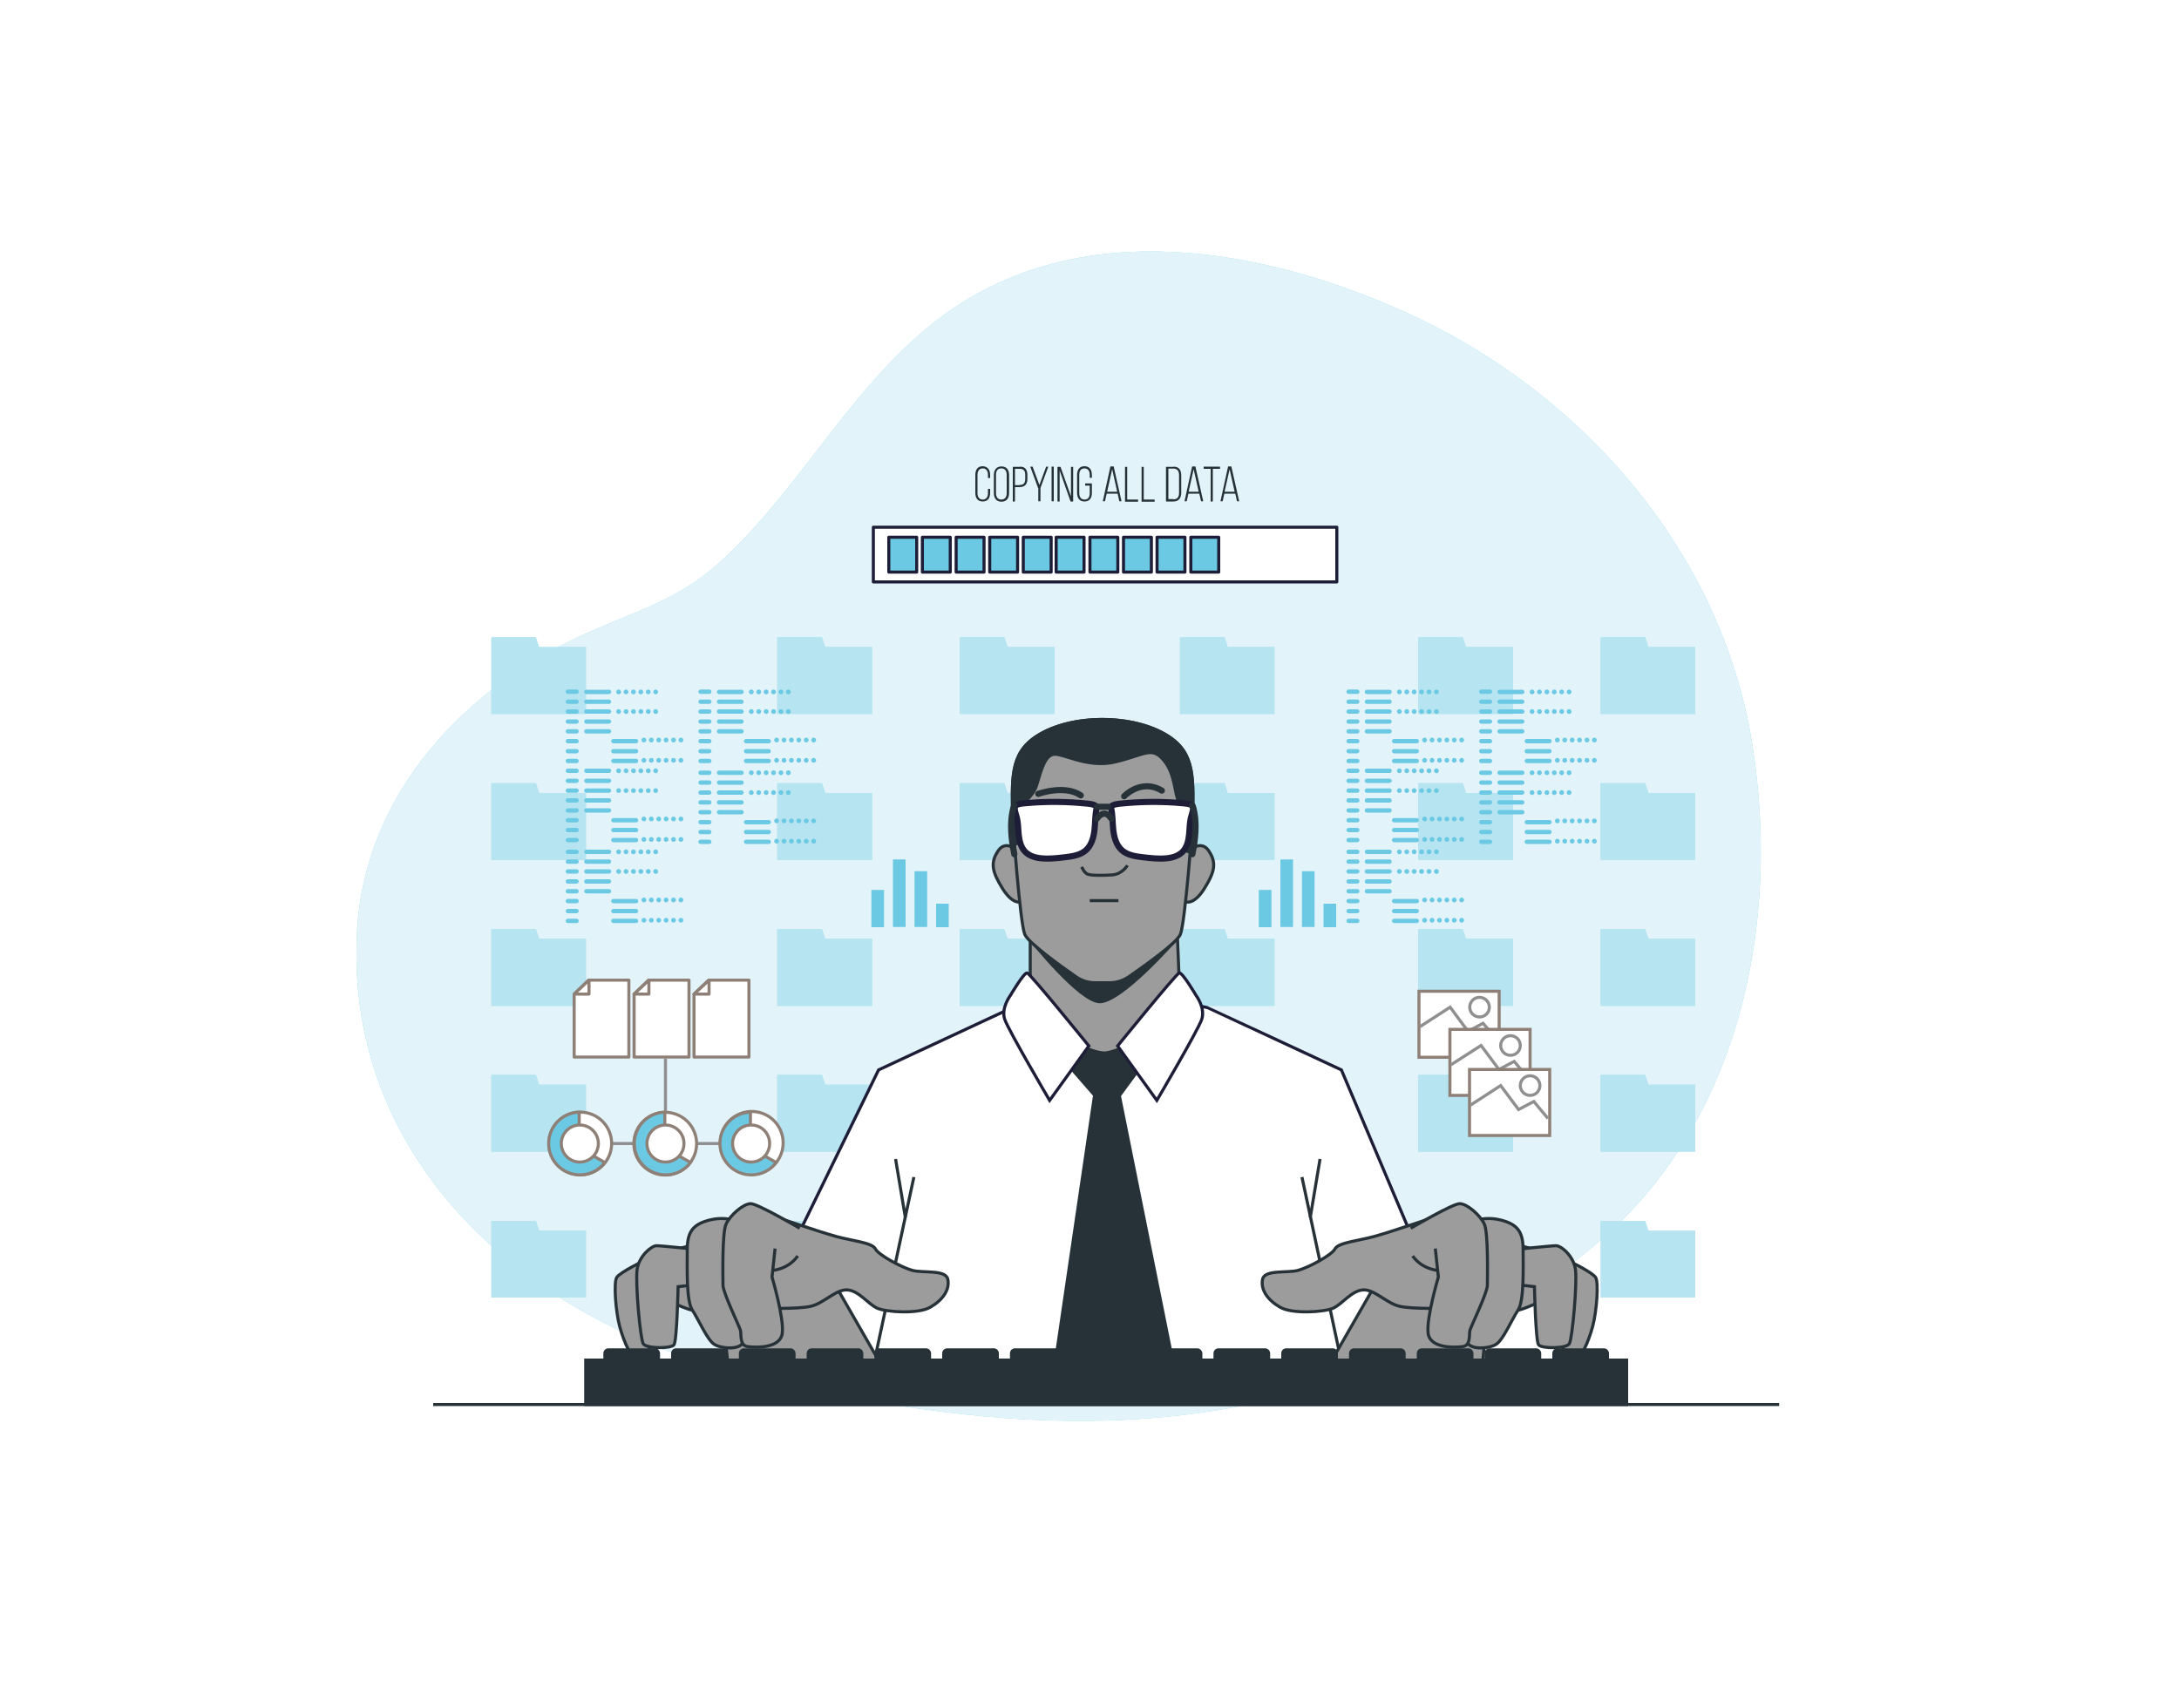 <?xml version="1.0" encoding="utf-8"?>
<!-- Generator: Adobe Illustrator 27.1.0, SVG Export Plug-In . SVG Version: 6.00 Build 0)  -->
<svg version="1.1" xmlns="http://www.w3.org/2000/svg" xmlns:xlink="http://www.w3.org/1999/xlink" x="0px" y="0px"
	 viewBox="0 0 1000 784" style="enable-background:new 0 0 1000 784;" xml:space="preserve">
<style type="text/css">
	.st0{fill:#FFFFFF;}
	.st1{fill:#6CC9E3;}
	.st2{opacity:0.8;fill:#FFFFFF;}
	.st3{opacity:0.5;}
	.st4{fill:#FFFFFF;stroke:#8F8077;stroke-width:1.407;stroke-miterlimit:10;}
	.st5{fill:none;stroke:#8F8F8F;stroke-width:1.407;stroke-miterlimit:10;}
	.st6{fill:#6CC9E3;stroke:#8F8077;stroke-width:1.407;stroke-miterlimit:10;}
	.st7{fill:#FFFFFF;stroke:#8F8077;stroke-width:1.407;stroke-linecap:round;stroke-linejoin:round;stroke-miterlimit:10;}
	.st8{fill:#FFFFFF;stroke:#1E1D38;stroke-width:1.407;stroke-miterlimit:10;}
	.st9{fill:none;stroke:#263238;stroke-width:1.407;stroke-miterlimit:10;}
	.st10{fill:#9C9C9C;stroke:#263238;stroke-width:1.407;stroke-miterlimit:10;}
	.st11{fill:#263238;}
	.st12{fill:#263238;stroke:#263238;stroke-width:1.407;stroke-miterlimit:10;}
	.st13{fill:#FFFFFF;stroke:#1E1D38;stroke-width:2.814;stroke-linecap:round;stroke-linejoin:round;stroke-miterlimit:10;}
	.st14{fill:none;stroke:#263238;stroke-width:2.814;stroke-linecap:round;stroke-linejoin:round;stroke-miterlimit:10;}
	.st15{fill:#FFFFFF;stroke:#1E1D38;stroke-width:1.407;stroke-linecap:round;stroke-linejoin:round;stroke-miterlimit:10;}
	.st16{fill:#6CC9E3;stroke:#1E1D38;stroke-width:1.407;stroke-linecap:round;stroke-linejoin:round;stroke-miterlimit:10;}
</style>
<g id="Background_Simple">
	<rect class="st0" width="1000" height="784"/>
</g>
<g id="Data">
</g>
<g id="Character_1_">
</g>
<g id="Progress_Bar">
	<g>
		<g>
			<path class="st1" d="M796.7,309.6c-22.9-74.7-81.6-134.5-151.1-166c-66.3-30.1-150.2-44.9-213,1.4
				c-41.4,30.5-64.8,79.3-102.7,113.5c-18.8,17-39.5,22.5-61.9,32.7c-54.6,24.8-100.3,72.5-104.1,135.5
				c-6.3,105.3,77.2,178.2,170.4,202.1c123.1,31.6,215.2,31.6,299.7-2.5c43.9-17.7,88.6-40.1,120.3-76.8
				c47.9-55.5,61.1-134.3,50.2-205.5C802.8,332.2,800.1,320.8,796.7,309.6z"/>
			<path class="st2" d="M796.7,309.6c-22.9-74.7-81.6-134.5-151.1-166c-66.3-30.1-150.2-44.9-213,1.4
				c-41.4,30.5-64.8,79.3-102.7,113.5c-18.8,17-39.5,22.5-61.9,32.7c-54.6,24.8-100.3,72.5-104.1,135.5
				c-6.3,105.3,77.2,178.2,170.4,202.1c123.1,31.6,215.2,31.6,299.7-2.5c43.9-17.7,88.6-40.1,120.3-76.8
				c47.9-55.5,61.1-134.3,50.2-205.5C802.8,332.2,800.1,320.8,796.7,309.6z"/>
		</g>
		<g>
			<g>
				<polygon class="st1" points="245.9,292.5 225.5,292.5 225.5,297 225.5,323.3 225.5,327.7 268.9,327.7 268.9,297 247.4,297 				
					"/>
				<polygon class="st1" points="245.9,359.5 225.5,359.5 225.5,364 225.5,390.2 225.5,394.7 268.9,394.7 268.9,364 247.4,364 				
					"/>
				<polygon class="st1" points="245.9,426.5 225.5,426.5 225.5,430.9 225.5,457.2 225.5,461.7 268.9,461.7 268.9,430.9 
					247.4,430.9 				"/>
				<polygon class="st1" points="245.9,493.4 225.5,493.4 225.5,497.9 225.5,524.2 225.5,528.6 268.9,528.6 268.9,497.9 
					247.4,497.9 				"/>
				<polygon class="st1" points="245.9,560.4 225.5,560.4 225.5,564.9 225.5,591.1 225.5,595.6 268.9,595.6 268.9,564.9 
					247.4,564.9 				"/>
				<polygon class="st1" points="377.2,292.5 356.7,292.5 356.7,297 356.7,323.3 356.7,327.7 400.2,327.7 400.2,297 378.7,297 				
					"/>
				<polygon class="st1" points="462.4,297 460.9,292.5 440.4,292.5 440.4,297 440.4,323.3 440.4,327.7 483.9,327.7 483.9,297 				
					"/>
				<polygon class="st1" points="377.2,359.5 356.7,359.5 356.7,364 356.7,390.2 356.7,394.7 400.2,394.7 400.2,364 378.7,364 				
					"/>
				<polygon class="st1" points="460.9,426.5 440.4,426.5 440.4,430.9 440.4,457.2 440.4,461.7 483.9,461.7 483.9,430.9 
					462.4,430.9 				"/>
				<polygon class="st1" points="460.9,359.5 440.4,359.5 440.4,364 440.4,390.2 440.4,394.7 483.9,394.7 483.9,364 462.4,364 				
					"/>
				<polygon class="st1" points="377.2,426.5 356.7,426.5 356.7,430.9 356.7,457.2 356.7,461.7 400.2,461.7 400.2,430.9 
					378.7,430.9 				"/>
				<polygon class="st1" points="377.2,493.4 356.7,493.4 356.7,497.9 356.7,524.2 356.7,528.6 400.2,528.6 400.2,497.9 
					378.7,497.9 				"/>
				<polygon class="st1" points="460.9,493.4 440.4,493.4 440.4,497.9 440.4,524.2 440.4,528.6 483.9,528.6 483.9,497.9 
					462.4,497.9 				"/>
				<polygon class="st1" points="377.2,560.4 356.7,560.4 356.7,564.9 356.7,591.1 356.7,595.6 400.2,595.6 400.2,564.9 
					378.7,564.9 				"/>
				<polygon class="st1" points="460.9,560.4 440.4,560.4 440.4,564.9 440.4,591.1 440.4,595.6 483.9,595.6 483.9,564.9 
					462.4,564.9 				"/>
			</g>
			<g class="st3">
				<polygon class="st0" points="245.9,292.5 225.5,292.5 225.5,297 225.5,323.3 225.5,327.7 268.9,327.7 268.9,297 247.4,297 				
					"/>
				<polygon class="st0" points="245.9,359.5 225.5,359.5 225.5,364 225.5,390.2 225.5,394.7 268.9,394.7 268.9,364 247.4,364 				
					"/>
				<polygon class="st0" points="245.9,426.5 225.5,426.5 225.5,430.9 225.5,457.2 225.5,461.7 268.9,461.7 268.9,430.9 
					247.4,430.9 				"/>
				<polygon class="st0" points="245.9,493.4 225.5,493.4 225.5,497.9 225.5,524.2 225.5,528.6 268.9,528.6 268.9,497.9 
					247.4,497.9 				"/>
				<polygon class="st0" points="245.9,560.4 225.5,560.4 225.5,564.9 225.5,591.1 225.5,595.6 268.9,595.6 268.9,564.9 
					247.4,564.9 				"/>
				<polygon class="st0" points="377.2,292.5 356.7,292.5 356.7,297 356.7,323.3 356.7,327.7 400.2,327.7 400.2,297 378.7,297 				
					"/>
				<polygon class="st0" points="462.4,297 460.9,292.5 440.4,292.5 440.4,297 440.4,323.3 440.4,327.7 483.9,327.7 483.9,297 				
					"/>
				<polygon class="st0" points="377.2,359.5 356.7,359.5 356.7,364 356.7,390.2 356.7,394.7 400.2,394.7 400.2,364 378.7,364 				
					"/>
				<polygon class="st0" points="460.9,426.5 440.4,426.5 440.4,430.9 440.4,457.2 440.4,461.7 483.9,461.7 483.9,430.9 
					462.4,430.9 				"/>
				<polygon class="st0" points="460.9,359.5 440.4,359.5 440.4,364 440.4,390.2 440.4,394.7 483.9,394.7 483.9,364 462.4,364 				
					"/>
				<polygon class="st0" points="377.2,426.5 356.7,426.5 356.7,430.9 356.7,457.2 356.7,461.7 400.2,461.7 400.2,430.9 
					378.7,430.9 				"/>
				<polygon class="st0" points="377.2,493.4 356.7,493.4 356.7,497.9 356.7,524.2 356.7,528.6 400.2,528.6 400.2,497.9 
					378.7,497.9 				"/>
				<polygon class="st0" points="460.9,493.4 440.4,493.4 440.4,497.9 440.4,524.2 440.4,528.6 483.9,528.6 483.9,497.9 
					462.4,497.9 				"/>
				<polygon class="st0" points="377.2,560.4 356.7,560.4 356.7,564.9 356.7,591.1 356.7,595.6 400.2,595.6 400.2,564.9 
					378.7,564.9 				"/>
				<polygon class="st0" points="460.9,560.4 440.4,560.4 440.4,564.9 440.4,591.1 440.4,595.6 483.9,595.6 483.9,564.9 
					462.4,564.9 				"/>
			</g>
		</g>
		<g>
			<g>
				<polygon class="st1" points="562,292.5 541.5,292.5 541.5,297 541.5,323.3 541.5,327.7 584.9,327.7 584.9,297 563.4,297 				"/>
				<polygon class="st1" points="562,359.5 541.5,359.5 541.5,364 541.5,390.2 541.5,394.7 584.9,394.7 584.9,364 563.4,364 				"/>
				<polygon class="st1" points="562,426.5 541.5,426.5 541.5,430.9 541.5,457.2 541.5,461.7 584.9,461.7 584.9,430.9 563.4,430.9 
									"/>
				<polygon class="st1" points="562,493.4 541.5,493.4 541.5,497.9 541.5,524.2 541.5,528.6 584.9,528.6 584.9,497.9 563.4,497.9 
									"/>
				<polygon class="st1" points="562,560.4 541.5,560.4 541.5,564.9 541.5,591.1 541.5,595.6 584.9,595.6 584.9,564.9 563.4,564.9 
									"/>
				<polygon class="st1" points="671.3,292.5 650.8,292.5 650.8,297 650.8,323.3 650.8,327.7 694.3,327.7 694.3,297 672.8,297 				
					"/>
				<polygon class="st1" points="756.5,297 755,292.5 734.6,292.5 734.6,297 734.6,323.3 734.6,327.7 778,327.7 778,297 				"/>
				<polygon class="st1" points="671.3,359.5 650.8,359.5 650.8,364 650.8,390.2 650.8,394.7 694.3,394.7 694.3,364 672.8,364 				
					"/>
				<polygon class="st1" points="755,426.5 734.6,426.5 734.6,430.9 734.6,457.2 734.6,461.7 778,461.7 778,430.9 756.5,430.9 				
					"/>
				<polygon class="st1" points="755,359.5 734.6,359.5 734.6,364 734.6,390.2 734.6,394.7 778,394.7 778,364 756.5,364 				"/>
				<polygon class="st1" points="671.3,426.5 650.8,426.5 650.8,430.9 650.8,457.2 650.8,461.7 694.3,461.7 694.3,430.9 
					672.8,430.9 				"/>
				<polygon class="st1" points="671.3,493.4 650.8,493.4 650.8,497.9 650.8,524.2 650.8,528.6 694.3,528.6 694.3,497.9 
					672.8,497.9 				"/>
				<polygon class="st1" points="755,493.4 734.6,493.4 734.6,497.9 734.6,524.2 734.6,528.6 778,528.6 778,497.9 756.5,497.9 				
					"/>
				<polygon class="st1" points="671.3,560.4 650.8,560.4 650.8,564.9 650.8,591.1 650.8,595.6 694.3,595.6 694.3,564.9 
					672.8,564.9 				"/>
				<polygon class="st1" points="755,560.4 734.6,560.4 734.6,564.9 734.6,591.1 734.6,595.6 778,595.6 778,564.9 756.5,564.9 				
					"/>
			</g>
			<g class="st3">
				<polygon class="st0" points="562,292.5 541.5,292.5 541.5,297 541.5,323.3 541.5,327.7 584.9,327.7 584.9,297 563.4,297 				"/>
				<polygon class="st0" points="562,359.5 541.5,359.5 541.5,364 541.5,390.2 541.5,394.7 584.9,394.7 584.9,364 563.4,364 				"/>
				<polygon class="st0" points="562,426.5 541.5,426.5 541.5,430.9 541.5,457.2 541.5,461.7 584.9,461.7 584.9,430.9 563.4,430.9 
									"/>
				<polygon class="st0" points="562,493.4 541.5,493.4 541.5,497.9 541.5,524.2 541.5,528.6 584.9,528.6 584.9,497.9 563.4,497.9 
									"/>
				<polygon class="st0" points="562,560.4 541.5,560.4 541.5,564.9 541.5,591.1 541.5,595.6 584.9,595.6 584.9,564.9 563.4,564.9 
									"/>
				<polygon class="st0" points="671.3,292.5 650.8,292.5 650.8,297 650.8,323.3 650.8,327.7 694.3,327.7 694.3,297 672.8,297 				
					"/>
				<polygon class="st0" points="756.5,297 755,292.5 734.6,292.5 734.6,297 734.6,323.3 734.6,327.7 778,327.7 778,297 				"/>
				<polygon class="st0" points="671.3,359.5 650.8,359.5 650.8,364 650.8,390.2 650.8,394.7 694.3,394.7 694.3,364 672.8,364 				
					"/>
				<polygon class="st0" points="755,426.5 734.6,426.5 734.6,430.9 734.6,457.2 734.6,461.7 778,461.7 778,430.9 756.5,430.9 				
					"/>
				<polygon class="st0" points="755,359.5 734.6,359.5 734.6,364 734.6,390.2 734.6,394.7 778,394.7 778,364 756.5,364 				"/>
				<polygon class="st0" points="671.3,426.5 650.8,426.5 650.8,430.9 650.8,457.2 650.8,461.7 694.3,461.7 694.3,430.9 
					672.8,430.9 				"/>
				<polygon class="st0" points="671.3,493.4 650.8,493.4 650.8,497.9 650.8,524.2 650.8,528.6 694.3,528.6 694.3,497.9 
					672.8,497.9 				"/>
				<polygon class="st0" points="755,493.4 734.6,493.4 734.6,497.9 734.6,524.2 734.6,528.6 778,528.6 778,497.9 756.5,497.9 				
					"/>
				<polygon class="st0" points="671.3,560.4 650.8,560.4 650.8,564.9 650.8,591.1 650.8,595.6 694.3,595.6 694.3,564.9 
					672.8,564.9 				"/>
				<polygon class="st0" points="755,560.4 734.6,560.4 734.6,564.9 734.6,591.1 734.6,595.6 778,595.6 778,564.9 756.5,564.9 				
					"/>
			</g>
		</g>
		<g>
			<g>
				<path class="st1" d="M622.9,318.5h-4c-0.5,0-1-0.4-1-1c0-0.5,0.4-1,1-1h4c0.5,0,1,0.4,1,1C623.9,318.1,623.4,318.5,622.9,318.5z
					 M623.9,322.1c0-0.5-0.4-1-1-1h-4c-0.5,0-1,0.4-1,1c0,0.5,0.4,1,1,1h4C623.4,323.1,623.9,322.6,623.9,322.1z M623.9,326.6
					c0-0.5-0.4-1-1-1h-4c-0.5,0-1,0.4-1,1s0.4,1,1,1h4C623.4,327.6,623.9,327.2,623.9,326.6z M623.9,331.2c0-0.5-0.4-1-1-1h-4
					c-0.5,0-1,0.4-1,1c0,0.5,0.4,1,1,1h4C623.4,332.1,623.9,331.7,623.9,331.2z M623.9,335.7c0-0.5-0.4-1-1-1h-4c-0.5,0-1,0.4-1,1
					c0,0.5,0.4,1,1,1h4C623.4,336.7,623.9,336.2,623.9,335.7z M623.9,340.2c0-0.5-0.4-1-1-1h-4c-0.5,0-1,0.4-1,1c0,0.5,0.4,1,1,1h4
					C623.4,341.2,623.9,340.8,623.9,340.2z M623.9,344.8c0-0.5-0.4-1-1-1h-4c-0.5,0-1,0.4-1,1c0,0.5,0.4,1,1,1h4
					C623.4,345.7,623.9,345.3,623.9,344.8z M623.9,349.3c0-0.5-0.4-1-1-1h-4c-0.5,0-1,0.4-1,1c0,0.5,0.4,1,1,1h4
					C623.4,350.3,623.9,349.8,623.9,349.3z M638.7,317.6c0-0.5-0.4-1-1-1h-10.4c-0.5,0-1,0.4-1,1c0,0.5,0.4,1,1,1h10.4
					C638.3,318.5,638.7,318.1,638.7,317.6z M638.7,322.1c0-0.5-0.4-1-1-1h-10.4c-0.5,0-1,0.4-1,1c0,0.5,0.4,1,1,1h10.4
					C638.3,323.1,638.7,322.6,638.7,322.1z M638.7,326.6c0-0.5-0.4-1-1-1h-10.4c-0.5,0-1,0.4-1,1s0.4,1,1,1h10.4
					C638.3,327.6,638.7,327.2,638.7,326.6z M638.7,331.2c0-0.5-0.4-1-1-1h-10.4c-0.5,0-1,0.4-1,1c0,0.5,0.4,1,1,1h10.4
					C638.3,332.1,638.7,331.7,638.7,331.2z M638.7,335.7c0-0.5-0.4-1-1-1h-10.4c-0.5,0-1,0.4-1,1c0,0.5,0.4,1,1,1h10.4
					C638.3,336.7,638.7,336.2,638.7,335.7z M651.2,340.2c0-0.5-0.4-1-1-1h-10.4c-0.5,0-1,0.4-1,1c0,0.5,0.4,1,1,1h10.4
					C650.7,341.2,651.2,340.8,651.2,340.2z M651.2,344.8c0-0.5-0.4-1-1-1h-10.4c-0.5,0-1,0.4-1,1c0,0.5,0.4,1,1,1h10.4
					C650.7,345.7,651.2,345.3,651.2,344.8z M651.2,349.3c0-0.5-0.4-1-1-1h-10.4c-0.5,0-1,0.4-1,1c0,0.5,0.4,1,1,1h10.4
					C650.7,350.3,651.2,349.8,651.2,349.3z M643.3,317.6c0-0.6-0.5-1.1-1.1-1.1s-1.1,0.5-1.1,1.1c0,0.6,0.5,1.1,1.1,1.1
					S643.3,318.2,643.3,317.6z M646.7,317.6c0-0.6-0.5-1.1-1.1-1.1s-1.1,0.5-1.1,1.1c0,0.6,0.5,1.1,1.1,1.1S646.7,318.2,646.7,317.6
					z M650.1,317.6c0-0.6-0.5-1.1-1.1-1.1c-0.6,0-1.1,0.5-1.1,1.1c0,0.6,0.5,1.1,1.1,1.1C649.6,318.7,650.1,318.2,650.1,317.6z
					 M653.5,317.6c0-0.6-0.5-1.1-1.1-1.1c-0.6,0-1.1,0.5-1.1,1.1c0,0.6,0.5,1.1,1.1,1.1C653,318.7,653.5,318.2,653.5,317.6z
					 M656.9,317.6c0-0.6-0.5-1.1-1.1-1.1c-0.6,0-1.1,0.5-1.1,1.1c0,0.6,0.5,1.1,1.1,1.1C656.4,318.7,656.9,318.2,656.9,317.6z
					 M660.3,317.6c0-0.6-0.5-1.1-1.1-1.1c-0.6,0-1.1,0.5-1.1,1.1c0,0.6,0.5,1.1,1.1,1.1C659.8,318.7,660.3,318.2,660.3,317.6z
					 M643.3,326.6c0-0.6-0.5-1.1-1.1-1.1s-1.1,0.5-1.1,1.1c0,0.6,0.5,1.1,1.1,1.1S643.3,327.3,643.3,326.6z M646.7,326.6
					c0-0.6-0.5-1.1-1.1-1.1s-1.1,0.5-1.1,1.1c0,0.6,0.5,1.1,1.1,1.1S646.7,327.3,646.7,326.6z M650.1,326.6c0-0.6-0.5-1.1-1.1-1.1
					c-0.6,0-1.1,0.5-1.1,1.1c0,0.6,0.5,1.1,1.1,1.1C649.6,327.8,650.1,327.3,650.1,326.6z M653.5,326.6c0-0.6-0.5-1.1-1.1-1.1
					c-0.6,0-1.1,0.5-1.1,1.1c0,0.6,0.5,1.1,1.1,1.1C653,327.8,653.5,327.3,653.5,326.6z M656.9,326.6c0-0.6-0.5-1.1-1.1-1.1
					c-0.6,0-1.1,0.5-1.1,1.1c0,0.6,0.5,1.1,1.1,1.1C656.4,327.8,656.9,327.3,656.9,326.6z M660.3,326.6c0-0.6-0.5-1.1-1.1-1.1
					c-0.6,0-1.1,0.5-1.1,1.1c0,0.6,0.5,1.1,1.1,1.1C659.8,327.8,660.3,327.3,660.3,326.6z M654.9,339.7c0-0.6-0.5-1.1-1.1-1.1
					c-0.6,0-1.1,0.5-1.1,1.1c0,0.6,0.5,1.1,1.1,1.1C654.4,340.8,654.9,340.3,654.9,339.7z M658.3,339.7c0-0.6-0.5-1.1-1.1-1.1
					c-0.6,0-1.1,0.5-1.1,1.1c0,0.6,0.5,1.1,1.1,1.1C657.8,340.8,658.3,340.3,658.3,339.7z M661.7,339.7c0-0.6-0.5-1.1-1.1-1.1
					c-0.6,0-1.1,0.5-1.1,1.1c0,0.6,0.5,1.1,1.1,1.1C661.2,340.8,661.7,340.3,661.7,339.7z M665.1,339.7c0-0.6-0.5-1.1-1.1-1.1
					c-0.6,0-1.1,0.5-1.1,1.1c0,0.6,0.5,1.1,1.1,1.1C664.6,340.8,665.1,340.3,665.1,339.7z M668.5,339.7c0-0.6-0.5-1.1-1.1-1.1
					c-0.6,0-1.1,0.5-1.1,1.1c0,0.6,0.5,1.1,1.1,1.1C668,340.8,668.5,340.3,668.5,339.7z M671.9,339.7c0-0.6-0.5-1.1-1.1-1.1
					c-0.6,0-1.1,0.5-1.1,1.1c0,0.6,0.5,1.1,1.1,1.1C671.4,340.8,671.9,340.3,671.9,339.7z M654.9,349c0-0.6-0.5-1.1-1.1-1.1
					c-0.6,0-1.1,0.5-1.1,1.1c0,0.6,0.5,1.1,1.1,1.1C654.4,350.1,654.9,349.6,654.9,349z M658.3,349c0-0.6-0.5-1.1-1.1-1.1
					c-0.6,0-1.1,0.5-1.1,1.1c0,0.6,0.5,1.1,1.1,1.1C657.8,350.1,658.3,349.6,658.3,349z M661.7,349c0-0.6-0.5-1.1-1.1-1.1
					c-0.6,0-1.1,0.5-1.1,1.1c0,0.6,0.5,1.1,1.1,1.1C661.2,350.1,661.7,349.6,661.7,349z M665.1,349c0-0.6-0.5-1.1-1.1-1.1
					c-0.6,0-1.1,0.5-1.1,1.1c0,0.6,0.5,1.1,1.1,1.1C664.6,350.1,665.1,349.6,665.1,349z M668.5,349c0-0.6-0.5-1.1-1.1-1.1
					c-0.6,0-1.1,0.5-1.1,1.1c0,0.6,0.5,1.1,1.1,1.1C668,350.1,668.5,349.6,668.5,349z M671.9,349c0-0.6-0.5-1.1-1.1-1.1
					c-0.6,0-1.1,0.5-1.1,1.1c0,0.6,0.5,1.1,1.1,1.1C671.4,350.1,671.9,349.6,671.9,349z"/>
				<path class="st1" d="M622.9,354.8h-4c-0.5,0-1-0.4-1-1c0-0.5,0.4-1,1-1h4c0.5,0,1,0.4,1,1C623.9,354.4,623.4,354.8,622.9,354.8z
					 M623.9,358.4c0-0.5-0.4-1-1-1h-4c-0.5,0-1,0.4-1,1c0,0.5,0.4,1,1,1h4C623.4,359.3,623.9,358.9,623.9,358.4z M623.9,362.9
					c0-0.5-0.4-1-1-1h-4c-0.5,0-1,0.4-1,1s0.4,1,1,1h4C623.4,363.9,623.9,363.4,623.9,362.9z M623.9,367.4c0-0.5-0.4-1-1-1h-4
					c-0.5,0-1,0.4-1,1s0.4,1,1,1h4C623.4,368.4,623.9,368,623.9,367.4z M623.9,372c0-0.5-0.4-1-1-1h-4c-0.5,0-1,0.4-1,1
					c0,0.5,0.4,1,1,1h4C623.4,372.9,623.9,372.5,623.9,372z M623.9,376.5c0-0.5-0.4-1-1-1h-4c-0.5,0-1,0.4-1,1c0,0.5,0.4,1,1,1h4
					C623.4,377.5,623.9,377,623.9,376.5z M623.9,381c0-0.5-0.4-1-1-1h-4c-0.5,0-1,0.4-1,1c0,0.5,0.4,1,1,1h4
					C623.4,382,623.9,381.6,623.9,381z M623.9,385.6c0-0.5-0.4-1-1-1h-4c-0.5,0-1,0.4-1,1c0,0.5,0.4,1,1,1h4
					C623.4,386.5,623.9,386.1,623.9,385.6z M638.7,353.8c0-0.5-0.4-1-1-1h-10.4c-0.5,0-1,0.4-1,1c0,0.5,0.4,1,1,1h10.4
					C638.3,354.8,638.7,354.4,638.7,353.8z M638.7,358.4c0-0.5-0.4-1-1-1h-10.4c-0.5,0-1,0.4-1,1c0,0.5,0.4,1,1,1h10.4
					C638.3,359.3,638.7,358.9,638.7,358.4z M638.7,362.9c0-0.5-0.4-1-1-1h-10.4c-0.5,0-1,0.4-1,1s0.4,1,1,1h10.4
					C638.3,363.9,638.7,363.4,638.7,362.9z M638.7,367.4c0-0.5-0.4-1-1-1h-10.4c-0.5,0-1,0.4-1,1s0.4,1,1,1h10.4
					C638.3,368.4,638.7,368,638.7,367.4z M638.7,372c0-0.5-0.4-1-1-1h-10.4c-0.5,0-1,0.4-1,1c0,0.5,0.4,1,1,1h10.4
					C638.3,372.9,638.7,372.5,638.7,372z M651.2,376.5c0-0.5-0.4-1-1-1h-10.4c-0.5,0-1,0.4-1,1c0,0.5,0.4,1,1,1h10.4
					C650.7,377.5,651.2,377,651.2,376.5z M651.2,381c0-0.5-0.4-1-1-1h-10.4c-0.5,0-1,0.4-1,1c0,0.5,0.4,1,1,1h10.4
					C650.7,382,651.2,381.6,651.2,381z M651.2,385.6c0-0.5-0.4-1-1-1h-10.4c-0.5,0-1,0.4-1,1c0,0.5,0.4,1,1,1h10.4
					C650.7,386.5,651.2,386.1,651.2,385.6z M643.3,353.8c0-0.6-0.5-1.1-1.1-1.1s-1.1,0.5-1.1,1.1c0,0.6,0.5,1.1,1.1,1.1
					S643.3,354.5,643.3,353.8z M646.7,353.8c0-0.6-0.5-1.1-1.1-1.1s-1.1,0.5-1.1,1.1c0,0.6,0.5,1.1,1.1,1.1S646.7,354.5,646.7,353.8
					z M650.1,353.8c0-0.6-0.5-1.1-1.1-1.1c-0.6,0-1.1,0.5-1.1,1.1c0,0.6,0.5,1.1,1.1,1.1C649.6,355,650.1,354.5,650.1,353.8z
					 M653.5,353.8c0-0.6-0.5-1.1-1.1-1.1c-0.6,0-1.1,0.5-1.1,1.1c0,0.6,0.5,1.1,1.1,1.1C653,355,653.5,354.5,653.5,353.8z
					 M656.9,353.8c0-0.6-0.5-1.1-1.1-1.1c-0.6,0-1.1,0.5-1.1,1.1c0,0.6,0.5,1.1,1.1,1.1C656.4,355,656.9,354.5,656.9,353.8z
					 M660.3,353.8c0-0.6-0.5-1.1-1.1-1.1c-0.6,0-1.1,0.5-1.1,1.1c0,0.6,0.5,1.1,1.1,1.1C659.8,355,660.3,354.5,660.3,353.8z
					 M643.3,362.9c0-0.6-0.5-1.1-1.1-1.1s-1.1,0.5-1.1,1.1c0,0.6,0.5,1.1,1.1,1.1S643.3,363.5,643.3,362.9z M646.7,362.9
					c0-0.6-0.5-1.1-1.1-1.1s-1.1,0.5-1.1,1.1c0,0.6,0.5,1.1,1.1,1.1S646.7,363.5,646.7,362.9z M650.1,362.9c0-0.6-0.5-1.1-1.1-1.1
					c-0.6,0-1.1,0.5-1.1,1.1c0,0.6,0.5,1.1,1.1,1.1C649.6,364,650.1,363.5,650.1,362.9z M653.5,362.9c0-0.6-0.5-1.1-1.1-1.1
					c-0.6,0-1.1,0.5-1.1,1.1c0,0.6,0.5,1.1,1.1,1.1C653,364,653.5,363.5,653.5,362.9z M656.9,362.9c0-0.6-0.5-1.1-1.1-1.1
					c-0.6,0-1.1,0.5-1.1,1.1c0,0.6,0.5,1.1,1.1,1.1C656.4,364,656.9,363.5,656.9,362.9z M660.3,362.9c0-0.6-0.5-1.1-1.1-1.1
					c-0.6,0-1.1,0.5-1.1,1.1c0,0.6,0.5,1.1,1.1,1.1C659.8,364,660.3,363.5,660.3,362.9z M654.9,375.9c0-0.6-0.5-1.1-1.1-1.1
					c-0.6,0-1.1,0.5-1.1,1.1c0,0.6,0.5,1.1,1.1,1.1C654.4,377.1,654.9,376.6,654.9,375.9z M658.3,375.9c0-0.6-0.5-1.1-1.1-1.1
					c-0.6,0-1.1,0.5-1.1,1.1c0,0.6,0.5,1.1,1.1,1.1C657.8,377.1,658.3,376.6,658.3,375.9z M661.7,375.9c0-0.6-0.5-1.1-1.1-1.1
					c-0.6,0-1.1,0.5-1.1,1.1c0,0.6,0.5,1.1,1.1,1.1C661.2,377.1,661.7,376.6,661.7,375.9z M665.1,375.9c0-0.6-0.5-1.1-1.1-1.1
					c-0.6,0-1.1,0.5-1.1,1.1c0,0.6,0.5,1.1,1.1,1.1C664.6,377.1,665.1,376.6,665.1,375.9z M668.5,375.9c0-0.6-0.5-1.1-1.1-1.1
					c-0.6,0-1.1,0.5-1.1,1.1c0,0.6,0.5,1.1,1.1,1.1C668,377.1,668.5,376.6,668.5,375.9z M671.9,375.9c0-0.6-0.5-1.1-1.1-1.1
					c-0.6,0-1.1,0.5-1.1,1.1c0,0.6,0.5,1.1,1.1,1.1C671.4,377.1,671.9,376.6,671.9,375.9z M654.9,385.3c0-0.6-0.5-1.1-1.1-1.1
					c-0.6,0-1.1,0.5-1.1,1.1c0,0.6,0.5,1.1,1.1,1.1C654.4,386.4,654.9,385.9,654.9,385.3z M658.3,385.3c0-0.6-0.5-1.1-1.1-1.1
					c-0.6,0-1.1,0.5-1.1,1.1c0,0.6,0.5,1.1,1.1,1.1C657.8,386.4,658.3,385.9,658.3,385.3z M661.7,385.3c0-0.6-0.5-1.1-1.1-1.1
					c-0.6,0-1.1,0.5-1.1,1.1c0,0.6,0.5,1.1,1.1,1.1C661.2,386.4,661.7,385.9,661.7,385.3z M665.1,385.3c0-0.6-0.5-1.1-1.1-1.1
					c-0.6,0-1.1,0.5-1.1,1.1c0,0.6,0.5,1.1,1.1,1.1C664.6,386.4,665.1,385.9,665.1,385.3z M668.5,385.3c0-0.6-0.5-1.1-1.1-1.1
					c-0.6,0-1.1,0.5-1.1,1.1c0,0.6,0.5,1.1,1.1,1.1C668,386.4,668.5,385.9,668.5,385.3z M671.9,385.3c0-0.6-0.5-1.1-1.1-1.1
					c-0.6,0-1.1,0.5-1.1,1.1c0,0.6,0.5,1.1,1.1,1.1C671.4,386.4,671.9,385.9,671.9,385.3z"/>
				<path class="st1" d="M622.9,392h-4c-0.5,0-1-0.4-1-1c0-0.5,0.4-1,1-1h4c0.5,0,1,0.4,1,1C623.9,391.5,623.4,392,622.9,392z
					 M623.9,395.5c0-0.5-0.4-1-1-1h-4c-0.5,0-1,0.4-1,1c0,0.5,0.4,1,1,1h4C623.4,396.5,623.9,396,623.9,395.5z M623.9,400
					c0-0.5-0.4-1-1-1h-4c-0.5,0-1,0.4-1,1s0.4,1,1,1h4C623.4,401,623.9,400.6,623.9,400z M623.9,404.6c0-0.5-0.4-1-1-1h-4
					c-0.5,0-1,0.4-1,1c0,0.5,0.4,1,1,1h4C623.4,405.5,623.9,405.1,623.9,404.6z M623.9,409.1c0-0.5-0.4-1-1-1h-4c-0.5,0-1,0.4-1,1
					c0,0.5,0.4,1,1,1h4C623.4,410.1,623.9,409.6,623.9,409.1z M623.9,413.6c0-0.5-0.4-1-1-1h-4c-0.5,0-1,0.4-1,1c0,0.5,0.4,1,1,1h4
					C623.4,414.6,623.9,414.2,623.9,413.6z M623.9,418.2c0-0.5-0.4-1-1-1h-4c-0.5,0-1,0.4-1,1c0,0.5,0.4,1,1,1h4
					C623.4,419.1,623.9,418.7,623.9,418.2z M623.9,422.7c0-0.5-0.4-1-1-1h-4c-0.5,0-1,0.4-1,1c0,0.5,0.4,1,1,1h4
					C623.4,423.7,623.9,423.2,623.9,422.7z M638.7,391c0-0.5-0.4-1-1-1h-10.4c-0.5,0-1,0.4-1,1c0,0.5,0.4,1,1,1h10.4
					C638.3,392,638.7,391.5,638.7,391z M638.7,395.5c0-0.5-0.4-1-1-1h-10.4c-0.5,0-1,0.4-1,1c0,0.5,0.4,1,1,1h10.4
					C638.3,396.5,638.7,396,638.7,395.5z M638.7,400c0-0.5-0.4-1-1-1h-10.4c-0.5,0-1,0.4-1,1s0.4,1,1,1h10.4
					C638.3,401,638.7,400.6,638.7,400z M638.7,404.6c0-0.5-0.4-1-1-1h-10.4c-0.5,0-1,0.4-1,1c0,0.5,0.4,1,1,1h10.4
					C638.3,405.5,638.7,405.1,638.7,404.6z M638.7,409.1c0-0.5-0.4-1-1-1h-10.4c-0.5,0-1,0.4-1,1c0,0.5,0.4,1,1,1h10.4
					C638.3,410.1,638.7,409.6,638.7,409.1z M651.2,413.6c0-0.5-0.4-1-1-1h-10.4c-0.5,0-1,0.4-1,1c0,0.5,0.4,1,1,1h10.4
					C650.7,414.6,651.2,414.2,651.2,413.6z M651.2,418.2c0-0.5-0.4-1-1-1h-10.4c-0.5,0-1,0.4-1,1c0,0.5,0.4,1,1,1h10.4
					C650.7,419.1,651.2,418.7,651.2,418.2z M651.2,422.7c0-0.5-0.4-1-1-1h-10.4c-0.5,0-1,0.4-1,1c0,0.5,0.4,1,1,1h10.4
					C650.7,423.7,651.2,423.2,651.2,422.7z M643.3,391c0-0.6-0.5-1.1-1.1-1.1s-1.1,0.5-1.1,1.1c0,0.6,0.5,1.1,1.1,1.1
					S643.3,391.6,643.3,391z M646.7,391c0-0.6-0.5-1.1-1.1-1.1s-1.1,0.5-1.1,1.1c0,0.6,0.5,1.1,1.1,1.1S646.7,391.6,646.7,391z
					 M650.1,391c0-0.6-0.5-1.1-1.1-1.1c-0.6,0-1.1,0.5-1.1,1.1c0,0.6,0.5,1.1,1.1,1.1C649.6,392.1,650.1,391.6,650.1,391z
					 M653.5,391c0-0.6-0.5-1.1-1.1-1.1c-0.6,0-1.1,0.5-1.1,1.1c0,0.6,0.5,1.1,1.1,1.1C653,392.1,653.5,391.6,653.5,391z M656.9,391
					c0-0.6-0.5-1.1-1.1-1.1c-0.6,0-1.1,0.5-1.1,1.1c0,0.6,0.5,1.1,1.1,1.1C656.4,392.1,656.9,391.6,656.9,391z M660.3,391
					c0-0.6-0.5-1.1-1.1-1.1c-0.6,0-1.1,0.5-1.1,1.1c0,0.6,0.5,1.1,1.1,1.1C659.8,392.1,660.3,391.6,660.3,391z M643.3,400
					c0-0.6-0.5-1.1-1.1-1.1s-1.1,0.5-1.1,1.1c0,0.6,0.5,1.1,1.1,1.1S643.3,400.7,643.3,400z M646.7,400c0-0.6-0.5-1.1-1.1-1.1
					s-1.1,0.5-1.1,1.1c0,0.6,0.5,1.1,1.1,1.1S646.7,400.7,646.7,400z M650.1,400c0-0.6-0.5-1.1-1.1-1.1c-0.6,0-1.1,0.5-1.1,1.1
					c0,0.6,0.5,1.1,1.1,1.1C649.6,401.2,650.1,400.7,650.1,400z M653.5,400c0-0.6-0.5-1.1-1.1-1.1c-0.6,0-1.1,0.5-1.1,1.1
					c0,0.6,0.5,1.1,1.1,1.1C653,401.2,653.5,400.7,653.5,400z M656.9,400c0-0.6-0.5-1.1-1.1-1.1c-0.6,0-1.1,0.5-1.1,1.1
					c0,0.6,0.5,1.1,1.1,1.1C656.4,401.2,656.9,400.7,656.9,400z M660.3,400c0-0.6-0.5-1.1-1.1-1.1c-0.6,0-1.1,0.5-1.1,1.1
					c0,0.6,0.5,1.1,1.1,1.1C659.8,401.2,660.3,400.7,660.3,400z M654.9,413.1c0-0.6-0.5-1.1-1.1-1.1c-0.6,0-1.1,0.5-1.1,1.1
					c0,0.6,0.5,1.1,1.1,1.1C654.4,414.2,654.9,413.7,654.9,413.1z M658.3,413.1c0-0.6-0.5-1.1-1.1-1.1c-0.6,0-1.1,0.5-1.1,1.1
					c0,0.6,0.5,1.1,1.1,1.1C657.8,414.2,658.3,413.7,658.3,413.1z M661.7,413.1c0-0.6-0.5-1.1-1.1-1.1c-0.6,0-1.1,0.5-1.1,1.1
					c0,0.6,0.5,1.1,1.1,1.1C661.2,414.2,661.7,413.7,661.7,413.1z M665.1,413.1c0-0.6-0.5-1.1-1.1-1.1c-0.6,0-1.1,0.5-1.1,1.1
					c0,0.6,0.5,1.1,1.1,1.1C664.6,414.2,665.1,413.7,665.1,413.1z M668.5,413.1c0-0.6-0.5-1.1-1.1-1.1c-0.6,0-1.1,0.5-1.1,1.1
					c0,0.6,0.5,1.1,1.1,1.1C668,414.2,668.5,413.7,668.5,413.1z M671.9,413.1c0-0.6-0.5-1.1-1.1-1.1c-0.6,0-1.1,0.5-1.1,1.1
					c0,0.6,0.5,1.1,1.1,1.1C671.4,414.2,671.9,413.7,671.9,413.1z M654.9,422.4c0-0.6-0.5-1.1-1.1-1.1c-0.6,0-1.1,0.5-1.1,1.1
					c0,0.6,0.5,1.1,1.1,1.1C654.4,423.5,654.9,423,654.9,422.4z M658.3,422.4c0-0.6-0.5-1.1-1.1-1.1c-0.6,0-1.1,0.5-1.1,1.1
					c0,0.6,0.5,1.1,1.1,1.1C657.8,423.5,658.3,423,658.3,422.4z M661.7,422.4c0-0.6-0.5-1.1-1.1-1.1c-0.6,0-1.1,0.5-1.1,1.1
					c0,0.6,0.5,1.1,1.1,1.1C661.2,423.5,661.7,423,661.7,422.4z M665.1,422.4c0-0.6-0.5-1.1-1.1-1.1c-0.6,0-1.1,0.5-1.1,1.1
					c0,0.6,0.5,1.1,1.1,1.1C664.6,423.5,665.1,423,665.1,422.4z M668.5,422.4c0-0.6-0.5-1.1-1.1-1.1c-0.6,0-1.1,0.5-1.1,1.1
					c0,0.6,0.5,1.1,1.1,1.1C668,423.5,668.5,423,668.5,422.4z M671.9,422.4c0-0.6-0.5-1.1-1.1-1.1c-0.6,0-1.1,0.5-1.1,1.1
					c0,0.6,0.5,1.1,1.1,1.1C671.4,423.5,671.9,423,671.9,422.4z"/>
				<path class="st1" d="M683.8,318.5h-4c-0.5,0-1-0.4-1-1c0-0.5,0.4-1,1-1h4c0.5,0,1,0.4,1,1C684.8,318.1,684.3,318.5,683.8,318.5z
					 M684.8,322.1c0-0.5-0.4-1-1-1h-4c-0.5,0-1,0.4-1,1c0,0.5,0.4,1,1,1h4C684.3,323.1,684.8,322.6,684.8,322.1z M684.8,326.6
					c0-0.5-0.4-1-1-1h-4c-0.5,0-1,0.4-1,1s0.4,1,1,1h4C684.3,327.6,684.8,327.2,684.8,326.6z M684.8,331.2c0-0.5-0.4-1-1-1h-4
					c-0.5,0-1,0.4-1,1c0,0.5,0.4,1,1,1h4C684.3,332.1,684.8,331.7,684.8,331.2z M684.8,335.7c0-0.5-0.4-1-1-1h-4c-0.5,0-1,0.4-1,1
					c0,0.5,0.4,1,1,1h4C684.3,336.7,684.8,336.2,684.8,335.7z M684.8,340.2c0-0.5-0.4-1-1-1h-4c-0.5,0-1,0.4-1,1c0,0.5,0.4,1,1,1h4
					C684.3,341.2,684.8,340.8,684.8,340.2z M684.8,344.8c0-0.5-0.4-1-1-1h-4c-0.5,0-1,0.4-1,1c0,0.5,0.4,1,1,1h4
					C684.3,345.7,684.8,345.3,684.8,344.8z M684.8,349.3c0-0.5-0.4-1-1-1h-4c-0.5,0-1,0.4-1,1c0,0.5,0.4,1,1,1h4
					C684.3,350.3,684.8,349.8,684.8,349.3z M699.6,317.6c0-0.5-0.4-1-1-1h-10.4c-0.5,0-1,0.4-1,1c0,0.5,0.4,1,1,1h10.4
					C699.2,318.5,699.6,318.1,699.6,317.6z M699.6,322.1c0-0.5-0.4-1-1-1h-10.4c-0.5,0-1,0.4-1,1c0,0.5,0.4,1,1,1h10.4
					C699.2,323.1,699.6,322.6,699.6,322.1z M699.6,326.6c0-0.5-0.4-1-1-1h-10.4c-0.5,0-1,0.4-1,1s0.4,1,1,1h10.4
					C699.2,327.6,699.6,327.2,699.6,326.6z M699.6,331.2c0-0.5-0.4-1-1-1h-10.4c-0.5,0-1,0.4-1,1c0,0.5,0.4,1,1,1h10.4
					C699.2,332.1,699.6,331.7,699.6,331.2z M699.6,335.7c0-0.5-0.4-1-1-1h-10.4c-0.5,0-1,0.4-1,1c0,0.5,0.4,1,1,1h10.4
					C699.2,336.7,699.6,336.2,699.6,335.7z M712.1,340.2c0-0.5-0.4-1-1-1h-10.4c-0.5,0-1,0.4-1,1c0,0.5,0.4,1,1,1h10.4
					C711.6,341.2,712.1,340.8,712.1,340.2z M712.1,344.8c0-0.5-0.4-1-1-1h-10.4c-0.5,0-1,0.4-1,1c0,0.5,0.4,1,1,1h10.4
					C711.6,345.7,712.1,345.3,712.1,344.8z M712.1,349.3c0-0.5-0.4-1-1-1h-10.4c-0.5,0-1,0.4-1,1c0,0.5,0.4,1,1,1h10.4
					C711.6,350.3,712.1,349.8,712.1,349.3z M704.2,317.6c0-0.6-0.5-1.1-1.1-1.1c-0.6,0-1.1,0.5-1.1,1.1c0,0.6,0.5,1.1,1.1,1.1
					C703.7,318.7,704.2,318.2,704.2,317.6z M707.6,317.6c0-0.6-0.5-1.1-1.1-1.1c-0.6,0-1.1,0.5-1.1,1.1c0,0.6,0.5,1.1,1.1,1.1
					C707.1,318.7,707.6,318.2,707.6,317.6z M711,317.6c0-0.6-0.5-1.1-1.1-1.1c-0.6,0-1.1,0.5-1.1,1.1c0,0.6,0.5,1.1,1.1,1.1
					C710.5,318.7,711,318.2,711,317.6z M714.4,317.6c0-0.6-0.5-1.1-1.1-1.1c-0.6,0-1.1,0.5-1.1,1.1c0,0.6,0.5,1.1,1.1,1.1
					C713.9,318.7,714.4,318.2,714.4,317.6z M717.8,317.6c0-0.6-0.5-1.1-1.1-1.1c-0.6,0-1.1,0.5-1.1,1.1c0,0.6,0.5,1.1,1.1,1.1
					C717.3,318.7,717.8,318.2,717.8,317.6z M721.2,317.6c0-0.6-0.5-1.1-1.1-1.1c-0.6,0-1.1,0.5-1.1,1.1c0,0.6,0.5,1.1,1.1,1.1
					C720.7,318.7,721.2,318.2,721.2,317.6z M704.2,326.6c0-0.6-0.5-1.1-1.1-1.1c-0.6,0-1.1,0.5-1.1,1.1c0,0.6,0.5,1.1,1.1,1.1
					C703.7,327.8,704.2,327.3,704.2,326.6z M707.6,326.6c0-0.6-0.5-1.1-1.1-1.1c-0.6,0-1.1,0.5-1.1,1.1c0,0.6,0.5,1.1,1.1,1.1
					C707.1,327.8,707.6,327.3,707.6,326.6z M711,326.6c0-0.6-0.5-1.1-1.1-1.1c-0.6,0-1.1,0.5-1.1,1.1c0,0.6,0.5,1.1,1.1,1.1
					C710.5,327.8,711,327.3,711,326.6z M714.4,326.6c0-0.6-0.5-1.1-1.1-1.1c-0.6,0-1.1,0.5-1.1,1.1c0,0.6,0.5,1.1,1.1,1.1
					C713.9,327.8,714.4,327.3,714.4,326.6z M717.8,326.6c0-0.6-0.5-1.1-1.1-1.1c-0.6,0-1.1,0.5-1.1,1.1c0,0.6,0.5,1.1,1.1,1.1
					C717.3,327.8,717.8,327.3,717.8,326.6z M721.2,326.6c0-0.6-0.5-1.1-1.1-1.1c-0.6,0-1.1,0.5-1.1,1.1c0,0.6,0.5,1.1,1.1,1.1
					C720.7,327.8,721.2,327.3,721.2,326.6z M715.8,339.7c0-0.6-0.5-1.1-1.1-1.1c-0.6,0-1.1,0.5-1.1,1.1c0,0.6,0.5,1.1,1.1,1.1
					C715.3,340.8,715.8,340.3,715.8,339.7z M719.2,339.7c0-0.6-0.5-1.1-1.1-1.1c-0.6,0-1.1,0.5-1.1,1.1c0,0.6,0.5,1.1,1.1,1.1
					C718.7,340.8,719.2,340.3,719.2,339.7z M722.6,339.7c0-0.6-0.5-1.1-1.1-1.1s-1.1,0.5-1.1,1.1c0,0.6,0.5,1.1,1.1,1.1
					S722.6,340.3,722.6,339.7z M726,339.7c0-0.6-0.5-1.1-1.1-1.1c-0.6,0-1.1,0.5-1.1,1.1c0,0.6,0.5,1.1,1.1,1.1
					C725.5,340.8,726,340.3,726,339.7z M729.4,339.7c0-0.6-0.5-1.1-1.1-1.1c-0.6,0-1.1,0.5-1.1,1.1c0,0.6,0.5,1.1,1.1,1.1
					C728.9,340.8,729.4,340.3,729.4,339.7z M732.8,339.7c0-0.6-0.5-1.1-1.1-1.1c-0.6,0-1.1,0.5-1.1,1.1c0,0.6,0.5,1.1,1.1,1.1
					C732.3,340.8,732.8,340.3,732.8,339.7z M715.8,349c0-0.6-0.5-1.1-1.1-1.1c-0.6,0-1.1,0.5-1.1,1.1c0,0.6,0.5,1.1,1.1,1.1
					C715.3,350.1,715.8,349.6,715.8,349z M719.2,349c0-0.6-0.5-1.1-1.1-1.1c-0.6,0-1.1,0.5-1.1,1.1c0,0.6,0.5,1.1,1.1,1.1
					C718.7,350.1,719.2,349.6,719.2,349z M722.6,349c0-0.6-0.5-1.1-1.1-1.1s-1.1,0.5-1.1,1.1c0,0.6,0.5,1.1,1.1,1.1
					S722.6,349.6,722.6,349z M726,349c0-0.6-0.5-1.1-1.1-1.1c-0.6,0-1.1,0.5-1.1,1.1c0,0.6,0.5,1.1,1.1,1.1
					C725.5,350.1,726,349.6,726,349z M729.4,349c0-0.6-0.5-1.1-1.1-1.1c-0.6,0-1.1,0.5-1.1,1.1c0,0.6,0.5,1.1,1.1,1.1
					C728.9,350.1,729.4,349.6,729.4,349z M732.8,349c0-0.6-0.5-1.1-1.1-1.1c-0.6,0-1.1,0.5-1.1,1.1c0,0.6,0.5,1.1,1.1,1.1
					C732.3,350.1,732.8,349.6,732.8,349z"/>
				<path class="st1" d="M683.8,355.7h-4c-0.5,0-1-0.4-1-1c0-0.5,0.4-1,1-1h4c0.5,0,1,0.4,1,1C684.8,355.2,684.3,355.7,683.8,355.7z
					 M684.8,359.2c0-0.5-0.4-1-1-1h-4c-0.5,0-1,0.4-1,1c0,0.5,0.4,1,1,1h4C684.3,360.2,684.8,359.8,684.8,359.2z M684.8,363.8
					c0-0.5-0.4-1-1-1h-4c-0.5,0-1,0.4-1,1s0.4,1,1,1h4C684.3,364.7,684.8,364.3,684.8,363.8z M684.8,368.3c0-0.5-0.4-1-1-1h-4
					c-0.5,0-1,0.4-1,1c0,0.5,0.4,1,1,1h4C684.3,369.3,684.8,368.8,684.8,368.3z M684.8,372.8c0-0.5-0.4-1-1-1h-4c-0.5,0-1,0.4-1,1
					c0,0.5,0.4,1,1,1h4C684.3,373.8,684.8,373.4,684.8,372.8z M684.8,377.4c0-0.5-0.4-1-1-1h-4c-0.5,0-1,0.4-1,1c0,0.5,0.4,1,1,1h4
					C684.3,378.3,684.8,377.9,684.8,377.4z M684.8,381.9c0-0.5-0.4-1-1-1h-4c-0.5,0-1,0.4-1,1c0,0.5,0.4,1,1,1h4
					C684.3,382.9,684.8,382.4,684.8,381.9z M684.8,386.4c0-0.5-0.4-1-1-1h-4c-0.5,0-1,0.4-1,1c0,0.5,0.4,1,1,1h4
					C684.3,387.4,684.8,387,684.8,386.4z M699.6,354.7c0-0.5-0.4-1-1-1h-10.4c-0.5,0-1,0.4-1,1c0,0.5,0.4,1,1,1h10.4
					C699.2,355.7,699.6,355.2,699.6,354.7z M699.6,359.2c0-0.5-0.4-1-1-1h-10.4c-0.5,0-1,0.4-1,1c0,0.5,0.4,1,1,1h10.4
					C699.2,360.2,699.6,359.8,699.6,359.2z M699.6,363.8c0-0.5-0.4-1-1-1h-10.4c-0.5,0-1,0.4-1,1s0.4,1,1,1h10.4
					C699.2,364.7,699.6,364.3,699.6,363.8z M699.6,368.3c0-0.5-0.4-1-1-1h-10.4c-0.5,0-1,0.4-1,1c0,0.5,0.4,1,1,1h10.4
					C699.2,369.3,699.6,368.8,699.6,368.3z M699.6,372.8c0-0.5-0.4-1-1-1h-10.4c-0.5,0-1,0.4-1,1c0,0.5,0.4,1,1,1h10.4
					C699.2,373.8,699.6,373.4,699.6,372.8z M712.1,377.4c0-0.5-0.4-1-1-1h-10.4c-0.5,0-1,0.4-1,1c0,0.5,0.4,1,1,1h10.4
					C711.6,378.3,712.1,377.9,712.1,377.4z M712.1,381.9c0-0.5-0.4-1-1-1h-10.4c-0.5,0-1,0.4-1,1c0,0.5,0.4,1,1,1h10.4
					C711.6,382.9,712.1,382.4,712.1,381.9z M712.1,386.4c0-0.5-0.4-1-1-1h-10.4c-0.5,0-1,0.4-1,1c0,0.5,0.4,1,1,1h10.4
					C711.6,387.4,712.1,387,712.1,386.4z M704.2,354.7c0-0.6-0.5-1.1-1.1-1.1c-0.6,0-1.1,0.5-1.1,1.1c0,0.6,0.5,1.1,1.1,1.1
					C703.7,355.8,704.2,355.3,704.2,354.7z M707.6,354.7c0-0.6-0.5-1.1-1.1-1.1c-0.6,0-1.1,0.5-1.1,1.1c0,0.6,0.5,1.1,1.1,1.1
					C707.1,355.8,707.6,355.3,707.6,354.7z M711,354.7c0-0.6-0.5-1.1-1.1-1.1c-0.6,0-1.1,0.5-1.1,1.1c0,0.6,0.5,1.1,1.1,1.1
					C710.5,355.8,711,355.3,711,354.7z M714.4,354.7c0-0.6-0.5-1.1-1.1-1.1c-0.6,0-1.1,0.5-1.1,1.1c0,0.6,0.5,1.1,1.1,1.1
					C713.9,355.8,714.4,355.3,714.4,354.7z M717.8,354.7c0-0.6-0.5-1.1-1.1-1.1c-0.6,0-1.1,0.5-1.1,1.1c0,0.6,0.5,1.1,1.1,1.1
					C717.3,355.8,717.8,355.3,717.8,354.7z M721.2,354.7c0-0.6-0.5-1.1-1.1-1.1c-0.6,0-1.1,0.5-1.1,1.1c0,0.6,0.5,1.1,1.1,1.1
					C720.7,355.8,721.2,355.3,721.2,354.7z M704.2,363.8c0-0.6-0.5-1.1-1.1-1.1c-0.6,0-1.1,0.5-1.1,1.1c0,0.6,0.5,1.1,1.1,1.1
					C703.7,364.9,704.2,364.4,704.2,363.8z M707.6,363.8c0-0.6-0.5-1.1-1.1-1.1c-0.6,0-1.1,0.5-1.1,1.1c0,0.6,0.5,1.1,1.1,1.1
					C707.1,364.9,707.6,364.4,707.6,363.8z M711,363.8c0-0.6-0.5-1.1-1.1-1.1c-0.6,0-1.1,0.5-1.1,1.1c0,0.6,0.5,1.1,1.1,1.1
					C710.5,364.9,711,364.4,711,363.8z M714.4,363.8c0-0.6-0.5-1.1-1.1-1.1c-0.6,0-1.1,0.5-1.1,1.1c0,0.6,0.5,1.1,1.1,1.1
					C713.9,364.9,714.4,364.4,714.4,363.8z M717.8,363.8c0-0.6-0.5-1.1-1.1-1.1c-0.6,0-1.1,0.5-1.1,1.1c0,0.6,0.5,1.1,1.1,1.1
					C717.3,364.9,717.8,364.4,717.8,363.8z M721.2,363.8c0-0.6-0.5-1.1-1.1-1.1c-0.6,0-1.1,0.5-1.1,1.1c0,0.6,0.5,1.1,1.1,1.1
					C720.7,364.9,721.2,364.4,721.2,363.8z M715.8,376.8c0-0.6-0.5-1.1-1.1-1.1c-0.6,0-1.1,0.5-1.1,1.1c0,0.6,0.5,1.1,1.1,1.1
					C715.3,377.9,715.8,377.4,715.8,376.8z M719.2,376.8c0-0.6-0.5-1.1-1.1-1.1c-0.6,0-1.1,0.5-1.1,1.1c0,0.6,0.5,1.1,1.1,1.1
					C718.7,377.9,719.2,377.4,719.2,376.8z M722.6,376.8c0-0.6-0.5-1.1-1.1-1.1s-1.1,0.5-1.1,1.1c0,0.6,0.5,1.1,1.1,1.1
					S722.6,377.4,722.6,376.8z M726,376.8c0-0.6-0.5-1.1-1.1-1.1c-0.6,0-1.1,0.5-1.1,1.1c0,0.6,0.5,1.1,1.1,1.1
					C725.5,377.9,726,377.4,726,376.8z M729.4,376.8c0-0.6-0.5-1.1-1.1-1.1c-0.6,0-1.1,0.5-1.1,1.1c0,0.6,0.5,1.1,1.1,1.1
					C728.9,377.9,729.4,377.4,729.4,376.8z M732.8,376.8c0-0.6-0.5-1.1-1.1-1.1c-0.6,0-1.1,0.5-1.1,1.1c0,0.6,0.5,1.1,1.1,1.1
					C732.3,377.9,732.8,377.4,732.8,376.8z M715.8,386.1c0-0.6-0.5-1.1-1.1-1.1c-0.6,0-1.1,0.5-1.1,1.1c0,0.6,0.5,1.1,1.1,1.1
					C715.3,387.3,715.8,386.8,715.8,386.1z M719.2,386.1c0-0.6-0.5-1.1-1.1-1.1c-0.6,0-1.1,0.5-1.1,1.1c0,0.6,0.5,1.1,1.1,1.1
					C718.7,387.3,719.2,386.8,719.2,386.1z M722.6,386.1c0-0.6-0.5-1.1-1.1-1.1s-1.1,0.5-1.1,1.1c0,0.6,0.5,1.1,1.1,1.1
					S722.6,386.8,722.6,386.1z M726,386.1c0-0.6-0.5-1.1-1.1-1.1c-0.6,0-1.1,0.5-1.1,1.1c0,0.6,0.5,1.1,1.1,1.1
					C725.5,387.3,726,386.8,726,386.1z M729.4,386.1c0-0.6-0.5-1.1-1.1-1.1c-0.6,0-1.1,0.5-1.1,1.1c0,0.6,0.5,1.1,1.1,1.1
					C728.9,387.3,729.4,386.8,729.4,386.1z M732.8,386.1c0-0.6-0.5-1.1-1.1-1.1c-0.6,0-1.1,0.5-1.1,1.1c0,0.6,0.5,1.1,1.1,1.1
					C732.3,387.3,732.8,386.8,732.8,386.1z"/>
			</g>
		</g>
		<g>
			<g>
				<path class="st1" d="M264.6,318.5h-4c-0.5,0-1-0.4-1-1c0-0.5,0.4-1,1-1h4c0.5,0,1,0.4,1,1C265.6,318.1,265.2,318.5,264.6,318.5z
					 M265.6,322.1c0-0.5-0.4-1-1-1h-4c-0.5,0-1,0.4-1,1c0,0.5,0.4,1,1,1h4C265.2,323.1,265.6,322.6,265.6,322.1z M265.6,326.6
					c0-0.5-0.4-1-1-1h-4c-0.5,0-1,0.4-1,1s0.4,1,1,1h4C265.2,327.6,265.6,327.2,265.6,326.6z M265.6,331.2c0-0.5-0.4-1-1-1h-4
					c-0.5,0-1,0.4-1,1c0,0.5,0.4,1,1,1h4C265.2,332.1,265.6,331.7,265.6,331.2z M265.6,335.7c0-0.5-0.4-1-1-1h-4c-0.5,0-1,0.4-1,1
					c0,0.5,0.4,1,1,1h4C265.2,336.7,265.6,336.2,265.6,335.7z M265.6,340.2c0-0.5-0.4-1-1-1h-4c-0.5,0-1,0.4-1,1c0,0.5,0.4,1,1,1h4
					C265.2,341.2,265.6,340.8,265.6,340.2z M265.6,344.8c0-0.5-0.4-1-1-1h-4c-0.5,0-1,0.4-1,1c0,0.5,0.4,1,1,1h4
					C265.2,345.7,265.6,345.3,265.6,344.8z M265.6,349.3c0-0.5-0.4-1-1-1h-4c-0.5,0-1,0.4-1,1c0,0.5,0.4,1,1,1h4
					C265.2,350.3,265.6,349.8,265.6,349.3z M280.5,317.6c0-0.5-0.4-1-1-1h-10.4c-0.5,0-1,0.4-1,1c0,0.5,0.4,1,1,1h10.4
					C280,318.5,280.5,318.1,280.5,317.6z M280.5,322.1c0-0.5-0.4-1-1-1h-10.4c-0.5,0-1,0.4-1,1c0,0.5,0.4,1,1,1h10.4
					C280,323.1,280.5,322.6,280.5,322.1z M280.5,326.6c0-0.5-0.4-1-1-1h-10.4c-0.5,0-1,0.4-1,1s0.4,1,1,1h10.4
					C280,327.6,280.5,327.2,280.5,326.6z M280.5,331.2c0-0.5-0.4-1-1-1h-10.4c-0.5,0-1,0.4-1,1c0,0.5,0.4,1,1,1h10.4
					C280,332.1,280.5,331.7,280.5,331.2z M280.5,335.7c0-0.5-0.4-1-1-1h-10.4c-0.5,0-1,0.4-1,1c0,0.5,0.4,1,1,1h10.4
					C280,336.7,280.5,336.2,280.5,335.7z M292.9,340.2c0-0.5-0.4-1-1-1h-10.4c-0.5,0-1,0.4-1,1c0,0.5,0.4,1,1,1h10.4
					C292.5,341.2,292.9,340.8,292.9,340.2z M292.9,344.8c0-0.5-0.4-1-1-1h-10.4c-0.5,0-1,0.4-1,1c0,0.5,0.4,1,1,1h10.4
					C292.5,345.7,292.9,345.3,292.9,344.8z M292.9,349.3c0-0.5-0.4-1-1-1h-10.4c-0.5,0-1,0.4-1,1c0,0.5,0.4,1,1,1h10.4
					C292.5,350.3,292.9,349.8,292.9,349.3z M285,317.6c0-0.6-0.5-1.1-1.1-1.1c-0.6,0-1.1,0.5-1.1,1.1c0,0.6,0.5,1.1,1.1,1.1
					C284.5,318.7,285,318.2,285,317.6z M288.4,317.6c0-0.6-0.5-1.1-1.1-1.1c-0.6,0-1.1,0.5-1.1,1.1c0,0.6,0.5,1.1,1.1,1.1
					C287.9,318.7,288.4,318.2,288.4,317.6z M291.8,317.6c0-0.6-0.5-1.1-1.1-1.1c-0.6,0-1.1,0.5-1.1,1.1c0,0.6,0.5,1.1,1.1,1.1
					C291.3,318.7,291.8,318.2,291.8,317.6z M295.2,317.6c0-0.6-0.5-1.1-1.1-1.1c-0.6,0-1.1,0.5-1.1,1.1c0,0.6,0.5,1.1,1.1,1.1
					C294.7,318.7,295.2,318.2,295.2,317.6z M298.6,317.6c0-0.6-0.5-1.1-1.1-1.1c-0.6,0-1.1,0.5-1.1,1.1c0,0.6,0.5,1.1,1.1,1.1
					C298.1,318.7,298.6,318.2,298.6,317.6z M302,317.6c0-0.6-0.5-1.1-1.1-1.1c-0.6,0-1.1,0.5-1.1,1.1c0,0.6,0.5,1.1,1.1,1.1
					C301.5,318.7,302,318.2,302,317.6z M285,326.6c0-0.6-0.5-1.1-1.1-1.1c-0.6,0-1.1,0.5-1.1,1.1c0,0.6,0.5,1.1,1.1,1.1
					C284.5,327.8,285,327.3,285,326.6z M288.4,326.6c0-0.6-0.5-1.1-1.1-1.1c-0.6,0-1.1,0.5-1.1,1.1c0,0.6,0.5,1.1,1.1,1.1
					C287.9,327.8,288.4,327.3,288.4,326.6z M291.8,326.6c0-0.6-0.5-1.1-1.1-1.1c-0.6,0-1.1,0.5-1.1,1.1c0,0.6,0.5,1.1,1.1,1.1
					C291.3,327.8,291.8,327.3,291.8,326.6z M295.2,326.6c0-0.6-0.5-1.1-1.1-1.1c-0.6,0-1.1,0.5-1.1,1.1c0,0.6,0.5,1.1,1.1,1.1
					C294.7,327.8,295.2,327.3,295.2,326.6z M298.6,326.6c0-0.6-0.5-1.1-1.1-1.1c-0.6,0-1.1,0.5-1.1,1.1c0,0.6,0.5,1.1,1.1,1.1
					C298.1,327.8,298.6,327.3,298.6,326.6z M302,326.6c0-0.6-0.5-1.1-1.1-1.1c-0.6,0-1.1,0.5-1.1,1.1c0,0.6,0.5,1.1,1.1,1.1
					C301.5,327.8,302,327.3,302,326.6z M296.6,339.7c0-0.6-0.5-1.1-1.1-1.1s-1.1,0.5-1.1,1.1c0,0.6,0.5,1.1,1.1,1.1
					S296.6,340.3,296.6,339.7z M300,339.7c0-0.6-0.5-1.1-1.1-1.1c-0.6,0-1.1,0.5-1.1,1.1c0,0.6,0.5,1.1,1.1,1.1
					C299.5,340.8,300,340.3,300,339.7z M303.4,339.7c0-0.6-0.5-1.1-1.1-1.1c-0.6,0-1.1,0.5-1.1,1.1c0,0.6,0.5,1.1,1.1,1.1
					C302.9,340.8,303.4,340.3,303.4,339.7z M306.8,339.7c0-0.6-0.5-1.1-1.1-1.1c-0.6,0-1.1,0.5-1.1,1.1c0,0.6,0.5,1.1,1.1,1.1
					C306.3,340.8,306.8,340.3,306.8,339.7z M310.2,339.7c0-0.6-0.5-1.1-1.1-1.1c-0.6,0-1.1,0.5-1.1,1.1c0,0.6,0.5,1.1,1.1,1.1
					C309.7,340.8,310.2,340.3,310.2,339.7z M313.6,339.7c0-0.6-0.5-1.1-1.1-1.1c-0.6,0-1.1,0.5-1.1,1.1c0,0.6,0.5,1.1,1.1,1.1
					C313.1,340.8,313.6,340.3,313.6,339.7z M296.6,349c0-0.6-0.5-1.1-1.1-1.1s-1.1,0.5-1.1,1.1c0,0.6,0.5,1.1,1.1,1.1
					S296.6,349.6,296.6,349z M300,349c0-0.6-0.5-1.1-1.1-1.1c-0.6,0-1.1,0.5-1.1,1.1c0,0.6,0.5,1.1,1.1,1.1
					C299.5,350.1,300,349.6,300,349z M303.4,349c0-0.6-0.5-1.1-1.1-1.1c-0.6,0-1.1,0.5-1.1,1.1c0,0.6,0.5,1.1,1.1,1.1
					C302.9,350.1,303.4,349.6,303.4,349z M306.8,349c0-0.6-0.5-1.1-1.1-1.1c-0.6,0-1.1,0.5-1.1,1.1c0,0.6,0.5,1.1,1.1,1.1
					C306.3,350.1,306.8,349.6,306.8,349z M310.2,349c0-0.6-0.5-1.1-1.1-1.1c-0.6,0-1.1,0.5-1.1,1.1c0,0.6,0.5,1.1,1.1,1.1
					C309.7,350.1,310.2,349.6,310.2,349z M313.6,349c0-0.6-0.5-1.1-1.1-1.1c-0.6,0-1.1,0.5-1.1,1.1c0,0.6,0.5,1.1,1.1,1.1
					C313.1,350.1,313.6,349.6,313.6,349z"/>
				<path class="st1" d="M264.6,354.8h-4c-0.5,0-1-0.4-1-1c0-0.5,0.4-1,1-1h4c0.5,0,1,0.4,1,1C265.6,354.4,265.2,354.8,264.6,354.8z
					 M265.6,358.4c0-0.5-0.4-1-1-1h-4c-0.5,0-1,0.4-1,1c0,0.5,0.4,1,1,1h4C265.2,359.3,265.6,358.9,265.6,358.4z M265.6,362.9
					c0-0.5-0.4-1-1-1h-4c-0.5,0-1,0.4-1,1s0.4,1,1,1h4C265.2,363.9,265.6,363.4,265.6,362.9z M265.6,367.4c0-0.5-0.4-1-1-1h-4
					c-0.5,0-1,0.4-1,1s0.4,1,1,1h4C265.2,368.4,265.6,368,265.6,367.4z M265.6,372c0-0.5-0.4-1-1-1h-4c-0.5,0-1,0.4-1,1
					c0,0.5,0.4,1,1,1h4C265.2,372.9,265.6,372.5,265.6,372z M265.6,376.5c0-0.5-0.4-1-1-1h-4c-0.5,0-1,0.4-1,1c0,0.5,0.4,1,1,1h4
					C265.2,377.5,265.6,377,265.6,376.5z M265.6,381c0-0.5-0.4-1-1-1h-4c-0.5,0-1,0.4-1,1c0,0.5,0.4,1,1,1h4
					C265.2,382,265.6,381.6,265.6,381z M265.6,385.6c0-0.5-0.4-1-1-1h-4c-0.5,0-1,0.4-1,1c0,0.5,0.4,1,1,1h4
					C265.2,386.5,265.6,386.1,265.6,385.6z M280.5,353.8c0-0.5-0.4-1-1-1h-10.4c-0.5,0-1,0.4-1,1c0,0.5,0.4,1,1,1h10.4
					C280,354.8,280.5,354.4,280.5,353.8z M280.5,358.4c0-0.5-0.4-1-1-1h-10.4c-0.5,0-1,0.4-1,1c0,0.5,0.4,1,1,1h10.4
					C280,359.3,280.5,358.9,280.5,358.4z M280.5,362.9c0-0.5-0.4-1-1-1h-10.4c-0.5,0-1,0.4-1,1s0.4,1,1,1h10.4
					C280,363.9,280.5,363.4,280.5,362.9z M280.5,367.4c0-0.5-0.4-1-1-1h-10.4c-0.5,0-1,0.4-1,1s0.4,1,1,1h10.4
					C280,368.4,280.5,368,280.5,367.4z M280.5,372c0-0.5-0.4-1-1-1h-10.4c-0.5,0-1,0.4-1,1c0,0.5,0.4,1,1,1h10.4
					C280,372.9,280.5,372.5,280.5,372z M292.9,376.5c0-0.5-0.4-1-1-1h-10.4c-0.5,0-1,0.4-1,1c0,0.5,0.4,1,1,1h10.4
					C292.5,377.5,292.9,377,292.9,376.5z M292.9,381c0-0.5-0.4-1-1-1h-10.4c-0.5,0-1,0.4-1,1c0,0.5,0.4,1,1,1h10.4
					C292.5,382,292.9,381.6,292.9,381z M292.9,385.6c0-0.5-0.4-1-1-1h-10.4c-0.5,0-1,0.4-1,1c0,0.5,0.4,1,1,1h10.4
					C292.5,386.5,292.9,386.1,292.9,385.6z M285,353.8c0-0.6-0.5-1.1-1.1-1.1c-0.6,0-1.1,0.5-1.1,1.1c0,0.6,0.5,1.1,1.1,1.1
					C284.5,355,285,354.5,285,353.8z M288.4,353.8c0-0.6-0.5-1.1-1.1-1.1c-0.6,0-1.1,0.5-1.1,1.1c0,0.6,0.5,1.1,1.1,1.1
					C287.9,355,288.4,354.5,288.4,353.8z M291.8,353.8c0-0.6-0.5-1.1-1.1-1.1c-0.6,0-1.1,0.5-1.1,1.1c0,0.6,0.5,1.1,1.1,1.1
					C291.3,355,291.8,354.5,291.8,353.8z M295.2,353.8c0-0.6-0.5-1.1-1.1-1.1c-0.6,0-1.1,0.5-1.1,1.1c0,0.6,0.5,1.1,1.1,1.1
					C294.7,355,295.2,354.5,295.2,353.8z M298.6,353.8c0-0.6-0.5-1.1-1.1-1.1c-0.6,0-1.1,0.5-1.1,1.1c0,0.6,0.5,1.1,1.1,1.1
					C298.1,355,298.6,354.5,298.6,353.8z M302,353.8c0-0.6-0.5-1.1-1.1-1.1c-0.6,0-1.1,0.5-1.1,1.1c0,0.6,0.5,1.1,1.1,1.1
					C301.5,355,302,354.5,302,353.8z M285,362.9c0-0.6-0.5-1.1-1.1-1.1c-0.6,0-1.1,0.5-1.1,1.1c0,0.6,0.5,1.1,1.1,1.1
					C284.5,364,285,363.5,285,362.9z M288.4,362.9c0-0.6-0.5-1.1-1.1-1.1c-0.6,0-1.1,0.5-1.1,1.1c0,0.6,0.5,1.1,1.1,1.1
					C287.9,364,288.4,363.5,288.4,362.9z M291.8,362.9c0-0.6-0.5-1.1-1.1-1.1c-0.6,0-1.1,0.5-1.1,1.1c0,0.6,0.5,1.1,1.1,1.1
					C291.3,364,291.8,363.5,291.8,362.9z M295.2,362.9c0-0.6-0.5-1.1-1.1-1.1c-0.6,0-1.1,0.5-1.1,1.1c0,0.6,0.5,1.1,1.1,1.1
					C294.7,364,295.2,363.5,295.2,362.9z M298.6,362.9c0-0.6-0.5-1.1-1.1-1.1c-0.6,0-1.1,0.5-1.1,1.1c0,0.6,0.5,1.1,1.1,1.1
					C298.1,364,298.6,363.5,298.6,362.9z M302,362.9c0-0.6-0.5-1.1-1.1-1.1c-0.6,0-1.1,0.5-1.1,1.1c0,0.6,0.5,1.1,1.1,1.1
					C301.5,364,302,363.5,302,362.9z M296.6,375.9c0-0.6-0.5-1.1-1.1-1.1s-1.1,0.5-1.1,1.1c0,0.6,0.5,1.1,1.1,1.1
					S296.6,376.6,296.6,375.9z M300,375.9c0-0.6-0.5-1.1-1.1-1.1c-0.6,0-1.1,0.5-1.1,1.1c0,0.6,0.5,1.1,1.1,1.1
					C299.5,377.1,300,376.6,300,375.9z M303.4,375.9c0-0.6-0.5-1.1-1.1-1.1c-0.6,0-1.1,0.5-1.1,1.1c0,0.6,0.5,1.1,1.1,1.1
					C302.9,377.1,303.4,376.6,303.4,375.9z M306.8,375.9c0-0.6-0.5-1.1-1.1-1.1c-0.6,0-1.1,0.5-1.1,1.1c0,0.6,0.5,1.1,1.1,1.1
					C306.3,377.1,306.8,376.6,306.8,375.9z M310.2,375.9c0-0.6-0.5-1.1-1.1-1.1c-0.6,0-1.1,0.5-1.1,1.1c0,0.6,0.5,1.1,1.1,1.1
					C309.7,377.1,310.2,376.6,310.2,375.9z M313.6,375.9c0-0.6-0.5-1.1-1.1-1.1c-0.6,0-1.1,0.5-1.1,1.1c0,0.6,0.5,1.1,1.1,1.1
					C313.1,377.1,313.6,376.6,313.6,375.9z M296.6,385.3c0-0.6-0.5-1.1-1.1-1.1s-1.1,0.5-1.1,1.1c0,0.6,0.5,1.1,1.1,1.1
					S296.6,385.9,296.6,385.3z M300,385.3c0-0.6-0.5-1.1-1.1-1.1c-0.6,0-1.1,0.5-1.1,1.1c0,0.6,0.5,1.1,1.1,1.1
					C299.5,386.4,300,385.9,300,385.3z M303.4,385.3c0-0.6-0.5-1.1-1.1-1.1c-0.6,0-1.1,0.5-1.1,1.1c0,0.6,0.5,1.1,1.1,1.1
					C302.9,386.4,303.4,385.9,303.4,385.3z M306.8,385.3c0-0.6-0.5-1.1-1.1-1.1c-0.6,0-1.1,0.5-1.1,1.1c0,0.6,0.5,1.1,1.1,1.1
					C306.3,386.4,306.8,385.9,306.8,385.3z M310.2,385.3c0-0.6-0.5-1.1-1.1-1.1c-0.6,0-1.1,0.5-1.1,1.1c0,0.6,0.5,1.1,1.1,1.1
					C309.7,386.4,310.2,385.9,310.2,385.3z M313.6,385.3c0-0.6-0.5-1.1-1.1-1.1c-0.6,0-1.1,0.5-1.1,1.1c0,0.6,0.5,1.1,1.1,1.1
					C313.1,386.4,313.6,385.9,313.6,385.3z"/>
				<path class="st1" d="M264.6,392h-4c-0.5,0-1-0.4-1-1c0-0.5,0.4-1,1-1h4c0.5,0,1,0.4,1,1C265.6,391.5,265.2,392,264.6,392z
					 M265.6,395.5c0-0.5-0.4-1-1-1h-4c-0.5,0-1,0.4-1,1c0,0.5,0.4,1,1,1h4C265.2,396.5,265.6,396,265.6,395.5z M265.6,400
					c0-0.5-0.4-1-1-1h-4c-0.5,0-1,0.4-1,1s0.4,1,1,1h4C265.2,401,265.6,400.6,265.6,400z M265.6,404.6c0-0.5-0.4-1-1-1h-4
					c-0.5,0-1,0.4-1,1c0,0.5,0.4,1,1,1h4C265.2,405.5,265.6,405.1,265.6,404.6z M265.6,409.1c0-0.5-0.4-1-1-1h-4c-0.5,0-1,0.4-1,1
					c0,0.5,0.4,1,1,1h4C265.2,410.1,265.6,409.6,265.6,409.1z M265.6,413.6c0-0.5-0.4-1-1-1h-4c-0.5,0-1,0.4-1,1c0,0.5,0.4,1,1,1h4
					C265.2,414.6,265.6,414.2,265.6,413.6z M265.6,418.2c0-0.5-0.4-1-1-1h-4c-0.5,0-1,0.4-1,1c0,0.5,0.4,1,1,1h4
					C265.2,419.1,265.6,418.7,265.6,418.2z M265.6,422.7c0-0.5-0.4-1-1-1h-4c-0.5,0-1,0.4-1,1c0,0.5,0.4,1,1,1h4
					C265.2,423.7,265.6,423.2,265.6,422.7z M280.5,391c0-0.5-0.4-1-1-1h-10.4c-0.5,0-1,0.4-1,1c0,0.5,0.4,1,1,1h10.4
					C280,392,280.5,391.5,280.5,391z M280.5,395.5c0-0.5-0.4-1-1-1h-10.4c-0.5,0-1,0.4-1,1c0,0.5,0.4,1,1,1h10.4
					C280,396.5,280.5,396,280.5,395.5z M280.5,400c0-0.5-0.4-1-1-1h-10.4c-0.5,0-1,0.4-1,1s0.4,1,1,1h10.4
					C280,401,280.5,400.6,280.5,400z M280.5,404.6c0-0.5-0.4-1-1-1h-10.4c-0.5,0-1,0.4-1,1c0,0.5,0.4,1,1,1h10.4
					C280,405.5,280.5,405.1,280.5,404.6z M280.5,409.1c0-0.5-0.4-1-1-1h-10.4c-0.5,0-1,0.4-1,1c0,0.5,0.4,1,1,1h10.4
					C280,410.1,280.5,409.6,280.5,409.1z M292.9,413.6c0-0.5-0.4-1-1-1h-10.4c-0.5,0-1,0.4-1,1c0,0.5,0.4,1,1,1h10.4
					C292.5,414.6,292.9,414.2,292.9,413.6z M292.9,418.2c0-0.5-0.4-1-1-1h-10.4c-0.5,0-1,0.4-1,1c0,0.5,0.4,1,1,1h10.4
					C292.5,419.1,292.9,418.7,292.9,418.2z M292.9,422.7c0-0.5-0.4-1-1-1h-10.4c-0.5,0-1,0.4-1,1c0,0.5,0.4,1,1,1h10.4
					C292.5,423.7,292.9,423.2,292.9,422.7z M285,391c0-0.6-0.5-1.1-1.1-1.1c-0.6,0-1.1,0.5-1.1,1.1c0,0.6,0.5,1.1,1.1,1.1
					C284.5,392.1,285,391.6,285,391z M288.4,391c0-0.6-0.5-1.1-1.1-1.1c-0.6,0-1.1,0.5-1.1,1.1c0,0.6,0.5,1.1,1.1,1.1
					C287.9,392.1,288.4,391.6,288.4,391z M291.8,391c0-0.6-0.5-1.1-1.1-1.1c-0.6,0-1.1,0.5-1.1,1.1c0,0.6,0.5,1.1,1.1,1.1
					C291.3,392.1,291.8,391.6,291.8,391z M295.2,391c0-0.6-0.5-1.1-1.1-1.1c-0.6,0-1.1,0.5-1.1,1.1c0,0.6,0.5,1.1,1.1,1.1
					C294.7,392.1,295.2,391.6,295.2,391z M298.6,391c0-0.6-0.5-1.1-1.1-1.1c-0.6,0-1.1,0.5-1.1,1.1c0,0.6,0.5,1.1,1.1,1.1
					C298.1,392.1,298.6,391.6,298.6,391z M302,391c0-0.6-0.5-1.1-1.1-1.1c-0.6,0-1.1,0.5-1.1,1.1c0,0.6,0.5,1.1,1.1,1.1
					C301.5,392.1,302,391.6,302,391z M285,400c0-0.6-0.5-1.1-1.1-1.1c-0.6,0-1.1,0.5-1.1,1.1c0,0.6,0.5,1.1,1.1,1.1
					C284.5,401.2,285,400.7,285,400z M288.4,400c0-0.6-0.5-1.1-1.1-1.1c-0.6,0-1.1,0.5-1.1,1.1c0,0.6,0.5,1.1,1.1,1.1
					C287.9,401.2,288.4,400.7,288.4,400z M291.8,400c0-0.6-0.5-1.1-1.1-1.1c-0.6,0-1.1,0.5-1.1,1.1c0,0.6,0.5,1.1,1.1,1.1
					C291.3,401.2,291.8,400.7,291.8,400z M295.2,400c0-0.6-0.5-1.1-1.1-1.1c-0.6,0-1.1,0.5-1.1,1.1c0,0.6,0.5,1.1,1.1,1.1
					C294.7,401.2,295.2,400.7,295.2,400z M298.6,400c0-0.6-0.5-1.1-1.1-1.1c-0.6,0-1.1,0.5-1.1,1.1c0,0.6,0.5,1.1,1.1,1.1
					C298.1,401.2,298.6,400.7,298.6,400z M302,400c0-0.6-0.5-1.1-1.1-1.1c-0.6,0-1.1,0.5-1.1,1.1c0,0.6,0.5,1.1,1.1,1.1
					C301.5,401.2,302,400.7,302,400z M296.6,413.1c0-0.6-0.5-1.1-1.1-1.1s-1.1,0.5-1.1,1.1c0,0.6,0.5,1.1,1.1,1.1
					S296.6,413.7,296.6,413.1z M300,413.1c0-0.6-0.5-1.1-1.1-1.1c-0.6,0-1.1,0.5-1.1,1.1c0,0.6,0.5,1.1,1.1,1.1
					C299.5,414.2,300,413.7,300,413.1z M303.4,413.1c0-0.6-0.5-1.1-1.1-1.1c-0.6,0-1.1,0.5-1.1,1.1c0,0.6,0.5,1.1,1.1,1.1
					C302.9,414.2,303.4,413.7,303.4,413.1z M306.8,413.1c0-0.6-0.5-1.1-1.1-1.1c-0.6,0-1.1,0.5-1.1,1.1c0,0.6,0.5,1.1,1.1,1.1
					C306.3,414.2,306.8,413.7,306.8,413.1z M310.2,413.1c0-0.6-0.5-1.1-1.1-1.1c-0.6,0-1.1,0.5-1.1,1.1c0,0.6,0.5,1.1,1.1,1.1
					C309.7,414.2,310.2,413.7,310.2,413.1z M313.6,413.1c0-0.6-0.5-1.1-1.1-1.1c-0.6,0-1.1,0.5-1.1,1.1c0,0.6,0.5,1.1,1.1,1.1
					C313.1,414.2,313.6,413.7,313.6,413.1z M296.6,422.4c0-0.6-0.5-1.1-1.1-1.1s-1.1,0.5-1.1,1.1c0,0.6,0.5,1.1,1.1,1.1
					S296.6,423,296.6,422.4z M300,422.4c0-0.6-0.5-1.1-1.1-1.1c-0.6,0-1.1,0.5-1.1,1.1c0,0.6,0.5,1.1,1.1,1.1
					C299.5,423.5,300,423,300,422.4z M303.4,422.4c0-0.6-0.5-1.1-1.1-1.1c-0.6,0-1.1,0.5-1.1,1.1c0,0.6,0.5,1.1,1.1,1.1
					C302.9,423.5,303.4,423,303.4,422.4z M306.8,422.4c0-0.6-0.5-1.1-1.1-1.1c-0.6,0-1.1,0.5-1.1,1.1c0,0.6,0.5,1.1,1.1,1.1
					C306.3,423.5,306.8,423,306.8,422.4z M310.2,422.4c0-0.6-0.5-1.1-1.1-1.1c-0.6,0-1.1,0.5-1.1,1.1c0,0.6,0.5,1.1,1.1,1.1
					C309.7,423.5,310.2,423,310.2,422.4z M313.6,422.4c0-0.6-0.5-1.1-1.1-1.1c-0.6,0-1.1,0.5-1.1,1.1c0,0.6,0.5,1.1,1.1,1.1
					C313.1,423.5,313.6,423,313.6,422.4z"/>
				<path class="st1" d="M325.5,318.5h-4c-0.5,0-1-0.4-1-1c0-0.5,0.4-1,1-1h4c0.5,0,1,0.4,1,1C326.5,318.1,326.1,318.5,325.5,318.5z
					 M326.5,322.1c0-0.5-0.4-1-1-1h-4c-0.5,0-1,0.4-1,1c0,0.5,0.4,1,1,1h4C326.1,323.1,326.5,322.6,326.5,322.1z M326.5,326.6
					c0-0.5-0.4-1-1-1h-4c-0.5,0-1,0.4-1,1s0.4,1,1,1h4C326.1,327.6,326.5,327.2,326.5,326.6z M326.5,331.2c0-0.5-0.4-1-1-1h-4
					c-0.5,0-1,0.4-1,1c0,0.5,0.4,1,1,1h4C326.1,332.1,326.5,331.7,326.5,331.2z M326.5,335.7c0-0.5-0.4-1-1-1h-4c-0.5,0-1,0.4-1,1
					c0,0.5,0.4,1,1,1h4C326.1,336.7,326.5,336.2,326.5,335.7z M326.5,340.2c0-0.5-0.4-1-1-1h-4c-0.5,0-1,0.4-1,1c0,0.5,0.4,1,1,1h4
					C326.1,341.2,326.5,340.8,326.5,340.2z M326.5,344.8c0-0.5-0.4-1-1-1h-4c-0.5,0-1,0.4-1,1c0,0.5,0.4,1,1,1h4
					C326.1,345.7,326.5,345.3,326.5,344.8z M326.5,349.3c0-0.5-0.4-1-1-1h-4c-0.5,0-1,0.4-1,1c0,0.5,0.4,1,1,1h4
					C326.1,350.3,326.5,349.8,326.5,349.3z M341.3,317.6c0-0.5-0.4-1-1-1H330c-0.5,0-1,0.4-1,1c0,0.5,0.4,1,1,1h10.4
					C340.9,318.5,341.3,318.1,341.3,317.6z M341.3,322.1c0-0.5-0.4-1-1-1H330c-0.5,0-1,0.4-1,1c0,0.5,0.4,1,1,1h10.4
					C340.9,323.1,341.3,322.6,341.3,322.1z M341.3,326.6c0-0.5-0.4-1-1-1H330c-0.5,0-1,0.4-1,1s0.4,1,1,1h10.4
					C340.9,327.6,341.3,327.2,341.3,326.6z M341.3,331.2c0-0.5-0.4-1-1-1H330c-0.5,0-1,0.4-1,1c0,0.5,0.4,1,1,1h10.4
					C340.9,332.1,341.3,331.7,341.3,331.2z M341.3,335.7c0-0.5-0.4-1-1-1H330c-0.5,0-1,0.4-1,1c0,0.5,0.4,1,1,1h10.4
					C340.9,336.7,341.3,336.2,341.3,335.7z M353.8,340.2c0-0.5-0.4-1-1-1h-10.4c-0.5,0-1,0.4-1,1c0,0.5,0.4,1,1,1h10.4
					C353.4,341.2,353.8,340.8,353.8,340.2z M353.8,344.8c0-0.5-0.4-1-1-1h-10.4c-0.5,0-1,0.4-1,1c0,0.5,0.4,1,1,1h10.4
					C353.4,345.7,353.8,345.3,353.8,344.8z M353.8,349.3c0-0.5-0.4-1-1-1h-10.4c-0.5,0-1,0.4-1,1c0,0.5,0.4,1,1,1h10.4
					C353.4,350.3,353.8,349.8,353.8,349.3z M345.9,317.6c0-0.6-0.5-1.1-1.1-1.1c-0.6,0-1.1,0.5-1.1,1.1c0,0.6,0.5,1.1,1.1,1.1
					C345.4,318.7,345.9,318.2,345.9,317.6z M349.3,317.6c0-0.6-0.5-1.1-1.1-1.1c-0.6,0-1.1,0.5-1.1,1.1c0,0.6,0.5,1.1,1.1,1.1
					C348.8,318.7,349.3,318.2,349.3,317.6z M352.7,317.6c0-0.6-0.5-1.1-1.1-1.1c-0.6,0-1.1,0.5-1.1,1.1c0,0.6,0.5,1.1,1.1,1.1
					C352.2,318.7,352.7,318.2,352.7,317.6z M356.1,317.6c0-0.6-0.5-1.1-1.1-1.1c-0.6,0-1.1,0.5-1.1,1.1c0,0.6,0.5,1.1,1.1,1.1
					C355.6,318.7,356.1,318.2,356.1,317.6z M359.5,317.6c0-0.6-0.5-1.1-1.1-1.1c-0.6,0-1.1,0.5-1.1,1.1c0,0.6,0.5,1.1,1.1,1.1
					C359,318.7,359.5,318.2,359.5,317.6z M362.9,317.6c0-0.6-0.5-1.1-1.1-1.1c-0.6,0-1.1,0.5-1.1,1.1c0,0.6,0.5,1.1,1.1,1.1
					C362.4,318.7,362.9,318.2,362.9,317.6z M345.9,326.6c0-0.6-0.5-1.1-1.1-1.1c-0.6,0-1.1,0.5-1.1,1.1c0,0.6,0.5,1.1,1.1,1.1
					C345.4,327.8,345.9,327.3,345.9,326.6z M349.3,326.6c0-0.6-0.5-1.1-1.1-1.1c-0.6,0-1.1,0.5-1.1,1.1c0,0.6,0.5,1.1,1.1,1.1
					C348.8,327.8,349.3,327.3,349.3,326.6z M352.7,326.6c0-0.6-0.5-1.1-1.1-1.1c-0.6,0-1.1,0.5-1.1,1.1c0,0.6,0.5,1.1,1.1,1.1
					C352.2,327.8,352.7,327.3,352.7,326.6z M356.1,326.6c0-0.6-0.5-1.1-1.1-1.1c-0.6,0-1.1,0.5-1.1,1.1c0,0.6,0.5,1.1,1.1,1.1
					C355.6,327.8,356.1,327.3,356.1,326.6z M359.5,326.6c0-0.6-0.5-1.1-1.1-1.1c-0.6,0-1.1,0.5-1.1,1.1c0,0.6,0.5,1.1,1.1,1.1
					C359,327.8,359.5,327.3,359.5,326.6z M362.9,326.6c0-0.6-0.5-1.1-1.1-1.1c-0.6,0-1.1,0.5-1.1,1.1c0,0.6,0.5,1.1,1.1,1.1
					C362.4,327.8,362.9,327.3,362.9,326.6z M357.5,339.7c0-0.6-0.5-1.1-1.1-1.1c-0.6,0-1.1,0.5-1.1,1.1c0,0.6,0.5,1.1,1.1,1.1
					C357,340.8,357.5,340.3,357.5,339.7z M360.9,339.7c0-0.6-0.5-1.1-1.1-1.1c-0.6,0-1.1,0.5-1.1,1.1c0,0.6,0.5,1.1,1.1,1.1
					C360.4,340.8,360.9,340.3,360.9,339.7z M364.3,339.7c0-0.6-0.5-1.1-1.1-1.1s-1.1,0.5-1.1,1.1c0,0.6,0.5,1.1,1.1,1.1
					S364.3,340.3,364.3,339.7z M367.7,339.7c0-0.6-0.5-1.1-1.1-1.1c-0.6,0-1.1,0.5-1.1,1.1c0,0.6,0.5,1.1,1.1,1.1
					C367.2,340.8,367.7,340.3,367.7,339.7z M371.1,339.7c0-0.6-0.5-1.1-1.1-1.1c-0.6,0-1.1,0.5-1.1,1.1c0,0.6,0.5,1.1,1.1,1.1
					C370.6,340.8,371.1,340.3,371.1,339.7z M374.5,339.7c0-0.6-0.5-1.1-1.1-1.1c-0.6,0-1.1,0.5-1.1,1.1c0,0.6,0.5,1.1,1.1,1.1
					C374,340.8,374.5,340.3,374.5,339.7z M357.5,349c0-0.6-0.5-1.1-1.1-1.1c-0.6,0-1.1,0.5-1.1,1.1c0,0.6,0.5,1.1,1.1,1.1
					C357,350.1,357.5,349.6,357.5,349z M360.9,349c0-0.6-0.5-1.1-1.1-1.1c-0.6,0-1.1,0.5-1.1,1.1c0,0.6,0.5,1.1,1.1,1.1
					C360.4,350.1,360.9,349.6,360.9,349z M364.3,349c0-0.6-0.5-1.1-1.1-1.1s-1.1,0.5-1.1,1.1c0,0.6,0.5,1.1,1.1,1.1
					S364.3,349.6,364.3,349z M367.7,349c0-0.6-0.5-1.1-1.1-1.1c-0.6,0-1.1,0.5-1.1,1.1c0,0.6,0.5,1.1,1.1,1.1
					C367.2,350.1,367.7,349.6,367.7,349z M371.1,349c0-0.6-0.5-1.1-1.1-1.1c-0.6,0-1.1,0.5-1.1,1.1c0,0.6,0.5,1.1,1.1,1.1
					C370.6,350.1,371.1,349.6,371.1,349z M374.5,349c0-0.6-0.5-1.1-1.1-1.1c-0.6,0-1.1,0.5-1.1,1.1c0,0.6,0.5,1.1,1.1,1.1
					C374,350.1,374.5,349.6,374.5,349z"/>
				<path class="st1" d="M325.5,355.7h-4c-0.5,0-1-0.4-1-1c0-0.5,0.4-1,1-1h4c0.5,0,1,0.4,1,1C326.5,355.2,326.1,355.7,325.5,355.7z
					 M326.5,359.2c0-0.5-0.4-1-1-1h-4c-0.5,0-1,0.4-1,1c0,0.5,0.4,1,1,1h4C326.1,360.2,326.5,359.8,326.5,359.2z M326.5,363.8
					c0-0.5-0.4-1-1-1h-4c-0.5,0-1,0.4-1,1s0.4,1,1,1h4C326.1,364.7,326.5,364.3,326.5,363.8z M326.5,368.3c0-0.5-0.4-1-1-1h-4
					c-0.5,0-1,0.4-1,1c0,0.5,0.4,1,1,1h4C326.1,369.3,326.5,368.8,326.5,368.3z M326.5,372.8c0-0.5-0.4-1-1-1h-4c-0.5,0-1,0.4-1,1
					c0,0.5,0.4,1,1,1h4C326.1,373.8,326.5,373.4,326.5,372.8z M326.5,377.4c0-0.5-0.4-1-1-1h-4c-0.5,0-1,0.4-1,1c0,0.5,0.4,1,1,1h4
					C326.1,378.3,326.5,377.9,326.5,377.4z M326.5,381.9c0-0.5-0.4-1-1-1h-4c-0.5,0-1,0.4-1,1c0,0.5,0.4,1,1,1h4
					C326.1,382.9,326.5,382.4,326.5,381.9z M326.5,386.4c0-0.5-0.4-1-1-1h-4c-0.5,0-1,0.4-1,1c0,0.5,0.4,1,1,1h4
					C326.1,387.4,326.5,387,326.5,386.4z M341.3,354.7c0-0.5-0.4-1-1-1H330c-0.5,0-1,0.4-1,1c0,0.5,0.4,1,1,1h10.4
					C340.9,355.7,341.3,355.2,341.3,354.7z M341.3,359.2c0-0.5-0.4-1-1-1H330c-0.5,0-1,0.4-1,1c0,0.5,0.4,1,1,1h10.4
					C340.9,360.2,341.3,359.8,341.3,359.2z M341.3,363.8c0-0.5-0.4-1-1-1H330c-0.5,0-1,0.4-1,1s0.4,1,1,1h10.4
					C340.9,364.7,341.3,364.3,341.3,363.8z M341.3,368.3c0-0.5-0.4-1-1-1H330c-0.5,0-1,0.4-1,1c0,0.5,0.4,1,1,1h10.4
					C340.9,369.3,341.3,368.8,341.3,368.3z M341.3,372.8c0-0.5-0.4-1-1-1H330c-0.5,0-1,0.4-1,1c0,0.5,0.4,1,1,1h10.4
					C340.9,373.8,341.3,373.4,341.3,372.8z M353.8,377.4c0-0.5-0.4-1-1-1h-10.4c-0.5,0-1,0.4-1,1c0,0.5,0.4,1,1,1h10.4
					C353.4,378.3,353.8,377.9,353.8,377.4z M353.8,381.9c0-0.5-0.4-1-1-1h-10.4c-0.5,0-1,0.4-1,1c0,0.5,0.4,1,1,1h10.4
					C353.4,382.9,353.8,382.4,353.8,381.9z M353.8,386.4c0-0.5-0.4-1-1-1h-10.4c-0.5,0-1,0.4-1,1c0,0.5,0.4,1,1,1h10.4
					C353.4,387.4,353.8,387,353.8,386.4z M345.9,354.7c0-0.6-0.5-1.1-1.1-1.1c-0.6,0-1.1,0.5-1.1,1.1c0,0.6,0.5,1.1,1.1,1.1
					C345.4,355.8,345.9,355.3,345.9,354.7z M349.3,354.7c0-0.6-0.5-1.1-1.1-1.1c-0.6,0-1.1,0.5-1.1,1.1c0,0.6,0.5,1.1,1.1,1.1
					C348.8,355.8,349.3,355.3,349.3,354.7z M352.7,354.7c0-0.6-0.5-1.1-1.1-1.1c-0.6,0-1.1,0.5-1.1,1.1c0,0.6,0.5,1.1,1.1,1.1
					C352.2,355.8,352.7,355.3,352.7,354.7z M356.1,354.7c0-0.6-0.5-1.1-1.1-1.1c-0.6,0-1.1,0.5-1.1,1.1c0,0.6,0.5,1.1,1.1,1.1
					C355.6,355.8,356.1,355.3,356.1,354.7z M359.5,354.7c0-0.6-0.5-1.1-1.1-1.1c-0.6,0-1.1,0.5-1.1,1.1c0,0.6,0.5,1.1,1.1,1.1
					C359,355.8,359.5,355.3,359.5,354.7z M362.9,354.7c0-0.6-0.5-1.1-1.1-1.1c-0.6,0-1.1,0.5-1.1,1.1c0,0.6,0.5,1.1,1.1,1.1
					C362.4,355.8,362.9,355.3,362.9,354.7z M345.9,363.8c0-0.6-0.5-1.1-1.1-1.1c-0.6,0-1.1,0.5-1.1,1.1c0,0.6,0.5,1.1,1.1,1.1
					C345.4,364.9,345.9,364.4,345.9,363.8z M349.3,363.8c0-0.6-0.5-1.1-1.1-1.1c-0.6,0-1.1,0.5-1.1,1.1c0,0.6,0.5,1.1,1.1,1.1
					C348.8,364.9,349.3,364.4,349.3,363.8z M352.7,363.8c0-0.6-0.5-1.1-1.1-1.1c-0.6,0-1.1,0.5-1.1,1.1c0,0.6,0.5,1.1,1.1,1.1
					C352.2,364.9,352.7,364.4,352.7,363.8z M356.1,363.8c0-0.6-0.5-1.1-1.1-1.1c-0.6,0-1.1,0.5-1.1,1.1c0,0.6,0.5,1.1,1.1,1.1
					C355.6,364.9,356.1,364.4,356.1,363.8z M359.5,363.8c0-0.6-0.5-1.1-1.1-1.1c-0.6,0-1.1,0.5-1.1,1.1c0,0.6,0.5,1.1,1.1,1.1
					C359,364.9,359.5,364.4,359.5,363.8z M362.9,363.8c0-0.6-0.5-1.1-1.1-1.1c-0.6,0-1.1,0.5-1.1,1.1c0,0.6,0.5,1.1,1.1,1.1
					C362.4,364.9,362.9,364.4,362.9,363.8z M357.5,376.8c0-0.6-0.5-1.1-1.1-1.1c-0.6,0-1.1,0.5-1.1,1.1c0,0.6,0.5,1.1,1.1,1.1
					C357,377.9,357.5,377.4,357.5,376.8z M360.9,376.8c0-0.6-0.5-1.1-1.1-1.1c-0.6,0-1.1,0.5-1.1,1.1c0,0.6,0.5,1.1,1.1,1.1
					C360.4,377.9,360.9,377.4,360.9,376.8z M364.3,376.8c0-0.6-0.5-1.1-1.1-1.1s-1.1,0.5-1.1,1.1c0,0.6,0.5,1.1,1.1,1.1
					S364.3,377.4,364.3,376.8z M367.7,376.8c0-0.6-0.5-1.1-1.1-1.1c-0.6,0-1.1,0.5-1.1,1.1c0,0.6,0.5,1.1,1.1,1.1
					C367.2,377.9,367.7,377.4,367.7,376.8z M371.1,376.8c0-0.6-0.5-1.1-1.1-1.1c-0.6,0-1.1,0.5-1.1,1.1c0,0.6,0.5,1.1,1.1,1.1
					C370.6,377.9,371.1,377.4,371.1,376.8z M374.5,376.8c0-0.6-0.5-1.1-1.1-1.1c-0.6,0-1.1,0.5-1.1,1.1c0,0.6,0.5,1.1,1.1,1.1
					C374,377.9,374.5,377.4,374.5,376.8z M357.5,386.1c0-0.6-0.5-1.1-1.1-1.1c-0.6,0-1.1,0.5-1.1,1.1c0,0.6,0.5,1.1,1.1,1.1
					C357,387.3,357.5,386.8,357.5,386.1z M360.9,386.1c0-0.6-0.5-1.1-1.1-1.1c-0.6,0-1.1,0.5-1.1,1.1c0,0.6,0.5,1.1,1.1,1.1
					C360.4,387.3,360.9,386.8,360.9,386.1z M364.3,386.1c0-0.6-0.5-1.1-1.1-1.1s-1.1,0.5-1.1,1.1c0,0.6,0.5,1.1,1.1,1.1
					S364.3,386.8,364.3,386.1z M367.7,386.1c0-0.6-0.5-1.1-1.1-1.1c-0.6,0-1.1,0.5-1.1,1.1c0,0.6,0.5,1.1,1.1,1.1
					C367.2,387.3,367.7,386.8,367.7,386.1z M371.1,386.1c0-0.6-0.5-1.1-1.1-1.1c-0.6,0-1.1,0.5-1.1,1.1c0,0.6,0.5,1.1,1.1,1.1
					C370.6,387.3,371.1,386.8,371.1,386.1z M374.5,386.1c0-0.6-0.5-1.1-1.1-1.1c-0.6,0-1.1,0.5-1.1,1.1c0,0.6,0.5,1.1,1.1,1.1
					C374,387.3,374.5,386.8,374.5,386.1z"/>
			</g>
		</g>
		<g>
			<rect x="651.2" y="455" class="st4" width="36.8" height="30.3"/>
			<polyline class="st5" points="651.6,471.3 665.5,462.3 673.7,473.4 680.6,469.7 687.2,477.5 			"/>
			<path class="st5" d="M683.5,462.3c0,2.5-2,4.5-4.5,4.5s-4.5-2-4.5-4.5c0-2.5,2-4.5,4.5-4.5S683.5,459.9,683.5,462.3z"/>
		</g>
		<g>
			<rect x="665.4" y="472.5" class="st4" width="36.8" height="30.3"/>
			<polyline class="st5" points="665.8,488.8 679.7,479.9 687.9,490.9 694.9,487.2 701.4,495 			"/>
			<path class="st5" d="M697.7,479.9c0,2.5-2,4.5-4.5,4.5c-2.5,0-4.5-2-4.5-4.5c0-2.5,2-4.5,4.5-4.5
				C695.7,475.4,697.7,477.4,697.7,479.9z"/>
		</g>
		<g>
			<rect x="674.4" y="490.9" class="st4" width="36.8" height="30.3"/>
			<polyline class="st5" points="674.8,507.3 688.7,498.3 696.9,509.3 703.9,505.6 710.4,513.4 			"/>
			<path class="st5" d="M706.7,498.3c0,2.5-2,4.5-4.5,4.5c-2.5,0-4.5-2-4.5-4.5s2-4.5,4.5-4.5C704.7,493.8,706.7,495.8,706.7,498.3z
				"/>
		</g>
		<g>
			<g>
				<line class="st5" x1="266.1" y1="524.9" x2="344.7" y2="524.9"/>
				<line class="st5" x1="305.4" y1="524.9" x2="305.4" y2="485.9"/>
				<g>
					
						<ellipse transform="matrix(0.924 -0.383 0.383 0.924 -180.612 141.791)" class="st4" cx="266.1" cy="524.9" rx="14.4" ry="14.4"/>
					<path class="st6" d="M277.6,533.6l-11.8-6.7v-16.4c-7.8,0.2-14,6.6-14,14.4c0,8,6.5,14.4,14.4,14.4
						C270.8,539.3,274.9,537.1,277.6,533.6z"/>
					<path class="st4" d="M274.6,524.9c0,4.7-3.8,8.5-8.5,8.5c-4.7,0-8.5-3.8-8.5-8.5c0-4.7,3.8-8.5,8.5-8.5
						C270.8,516.4,274.6,520.2,274.6,524.9z"/>
					
						<ellipse transform="matrix(0.919 -0.394 0.394 0.919 -182.177 162.907)" class="st4" cx="305.4" cy="524.9" rx="14.4" ry="14.4"/>
					<path class="st6" d="M316.9,533.6l-11.8-6.7v-16.4c-7.8,0.2-14,6.6-14,14.4c0,8,6.5,14.4,14.4,14.4
						C310.1,539.3,314.3,537.1,316.9,533.6z"/>
					<path class="st4" d="M313.9,524.9c0,4.7-3.8,8.5-8.5,8.5s-8.5-3.8-8.5-8.5c0-4.7,3.8-8.5,8.5-8.5S313.9,520.2,313.9,524.9z"/>
					
						<ellipse transform="matrix(0.241 -0.971 0.971 0.241 -247.773 732.895)" class="st4" cx="344.8" cy="524.9" rx="14.4" ry="14.4"/>
					<path class="st6" d="M356.2,533.6l-11.8-6.7v-16.4c-7.8,0.2-14,6.6-14,14.4c0,8,6.5,14.4,14.4,14.4
						C349.5,539.3,353.6,537.1,356.2,533.6z"/>
					<path class="st4" d="M353.2,524.9c0,4.7-3.8,8.5-8.5,8.5c-4.7,0-8.5-3.8-8.5-8.5c0-4.7,3.8-8.5,8.5-8.5
						C349.5,516.4,353.2,520.2,353.2,524.9z"/>
				</g>
			</g>
			<g>
				<g>
					<polygon class="st7" points="288.6,485.2 263.5,485.2 263.5,456.3 270.1,449.9 288.6,449.9 					"/>
					<polygon class="st7" points="263.5,456.3 270.3,456.3 270.3,449.9 					"/>
				</g>
				<g>
					<polygon class="st7" points="316.2,485.2 291,485.2 291,456.3 297.6,449.9 316.2,449.9 					"/>
					<polygon class="st7" points="291,456.3 297.8,456.3 297.8,449.9 					"/>
				</g>
				<g>
					<polygon class="st7" points="343.7,485.2 318.5,485.2 318.5,456.3 325.2,449.9 343.7,449.9 					"/>
					<polygon class="st7" points="318.5,456.3 325.4,456.3 325.4,449.9 					"/>
				</g>
			</g>
		</g>
		<g>
			<rect x="399.9" y="408.5" class="st1" width="5.8" height="17.1"/>
			<rect x="409.8" y="394.5" class="st1" width="5.8" height="31"/>
			<rect x="419.7" y="399.9" class="st1" width="5.8" height="25.6"/>
			<rect x="429.6" y="414.8" class="st1" width="5.8" height="10.8"/>
		</g>
		<g>
			<rect x="577.7" y="408.5" class="st1" width="5.8" height="17.1"/>
			<rect x="587.6" y="394.5" class="st1" width="5.8" height="31"/>
			<rect x="597.5" y="399.9" class="st1" width="5.8" height="25.6"/>
			<rect x="607.4" y="414.8" class="st1" width="5.8" height="10.8"/>
		</g>
		<g>
			<g>
				<path class="st8" d="M615.6,491.1c0,0-61.4-28.6-61.5-28.6c-8.7-1.8-17.4-3.7-26.1-5.5c-6.5-1.3-13.8-2.9-20.8-2.4
					c-8,0.5-16.1,3.3-24,4.7c-6.2,1.1-12.4,2-18.6,3.2l-61.4,28.6l-66.1,135.6h169.3h6.1h160.4L615.6,491.1z"/>
				<g>
					<line class="st9" x1="401.4" y1="624.2" x2="419.4" y2="540.3"/>
					<line class="st9" x1="415.5" y1="558.9" x2="411" y2="532"/>
				</g>
				<g>
					<line class="st9" x1="615.4" y1="624.2" x2="597.5" y2="540.3"/>
					<line class="st9" x1="601.3" y1="558.9" x2="605.8" y2="532"/>
				</g>
			</g>
			<path class="st10" d="M472.8,428.9V455c0,0,21.4,24.7,25,26.9c3.7,2.2,9.6,3.3,12.9,2.9c3.3-0.4,18-10.3,19.9-12.5
				c1.8-2.2,10.7-18.8,10.7-18.8l-1.1-27.6L472.8,428.9z"/>
			<path class="st11" d="M472.7,432.1c0,0,22.2,28,31.8,28.4c10.2,0.4,35.3-28.4,35.3-28.4H472.7z"/>
			<g>
				<path class="st10" d="M467.7,390.9c0,0-5.9-5.9-9.6-0.4c-3.7,5.5-2.9,9.6,2.2,17.7c5.2,8.1,9.9,6.6,11,2.9
					C472.5,407.5,467.7,390.9,467.7,390.9z"/>
				<path class="st10" d="M545.1,390.9c0,0,5.9-5.9,9.6-0.4c3.7,5.5,2.9,9.6-2.2,17.7c-5.2,8.1-9.9,6.6-11,2.9
					C540.3,407.5,545.1,390.9,545.1,390.9z"/>
				<path class="st10" d="M536.1,337.9c-15.7-10.1-44.4-10.3-60.3,0c-12.5,8.1-11.4,19.5-11,39.8c0,0,3.3,46,5.5,51.2
					c1.7,3.9,16.1,14.3,23.3,19.3c2.6,1.9,5.8,2.9,9,2.9c1,0,2.1,0,3.3,0c1.1,0,2.2,0,3.3,0c3.2,0,6.3-1,8.9-2.8
					c7.2-5,22-15.5,23.6-19.4c2.2-5.2,5.6-51.2,5.6-51.2C547.6,357.4,548.7,346,536.1,337.9z"/>
				<path class="st12" d="M536.1,337.9c-15.7-10.1-44.4-10.3-60.3,0c-12.5,8.1-11.4,19.5-11,39.8c0,0,0.3,4.1,0.8,10l1.8-0.8v-16.6
					c0,0,6.3-4.1,8.1-9.2c1.8-5.2,3.3-13.3,7.4-14.7c4.1-1.5,15.5,6.6,29.1,3.3c13.6-3.3,16.6-7.3,22.1-0.7c5.5,6.6,4.8,15.8,7,19.2
					c2.2,3.3,4.4,6.6,4.4,6.6l-1.1,15.8l1.9,0.6c0.6-7.7,1.1-13.5,1.1-13.5C547.6,357.4,548.7,346,536.1,337.9z"/>
				<g>
					<g>
						<path class="st13" d="M501.9,369.4c-0.8-0.3-1.8-0.4-2.6-0.5c-9.6-1-19.3-1.1-28.9-0.2c-5.1,0.4-5.4,1.3-4,5.7
							c0.9,2.8,0.8,5.8,1.1,8.7c0.3,2.9,1,5.9,3.1,8c2,1.9,4.8,2.7,7.6,2.9c3.5,0.3,7-0.1,10.4-0.5c3.4-0.4,7-0.9,9.6-3.1
							c2.7-2.3,3.7-6,4.1-9.5c0.4-3.5,0.2-7.1,1.1-10.5C503,369.9,502.4,369.6,501.9,369.4z"/>
						<path class="st13" d="M511.3,369.4c0.8-0.3,1.8-0.4,2.6-0.5c9.6-1,19.3-1.1,28.9-0.2c5.1,0.4,5.4,1.3,4,5.7
							c-0.9,2.8-0.8,5.8-1.1,8.7c-0.3,2.9-1,5.9-3.1,8c-2,1.9-4.8,2.7-7.6,2.9c-3.5,0.3-7-0.1-10.4-0.5c-3.4-0.4-7-0.9-9.6-3.1
							c-2.7-2.3-3.7-6-4.1-9.5c-0.4-3.5-0.2-7.1-1.1-10.5C510.1,369.9,510.7,369.6,511.3,369.4z"/>
						<line class="st14" x1="503.4" y1="370.3" x2="508.5" y2="370.3"/>
						<path class="st14" d="M503.4,375.8c0,0,3.3-5.2,6.6,0"/>
					</g>
					<path class="st14" d="M465.5,369.6c0,0-3.3,7,0,22.5"/>
					<path class="st14" d="M547.2,369.6c0,0,3.3,7,0,22.5"/>
				</g>
				<path class="st14" d="M476.5,364.4c0,0,12.1-4.4,19.5,0.7"/>
				<path class="st14" d="M515.9,365.5c0,0,7.8-8.3,17.3-2.6"/>
				<path class="st9" d="M496.4,397.9c0,0,1.1,2.6,2.6,3.3c1.5,0.7,6.6,0.7,11.4,0.4c4.8-0.4,7-4.4,7-4.4"/>
				<line class="st9" x1="500.1" y1="413.4" x2="513.3" y2="413.4"/>
			</g>
			<g>
				<path class="st12" d="M496.8,480.4c0,0,7,3.3,10.7,2.9c3.7-0.4,9.6-3.3,9.6-3.3l7,8.8l-10.3,14h-11.4l-12.2-14L496.8,480.4z"/>
				<polygon class="st12" points="538.6,626.8 513.7,502.9 502.3,502.9 484.1,626.8 				"/>
			</g>
			<path class="st8" d="M499.7,480.1l-18,25c0,0-18.8-32-20.6-37.2c-1.8-5.2,2.6-11,2.6-11s6.3-10.7,7.7-10.3
				C472.8,446.9,499.7,480.1,499.7,480.1z"/>
			<path class="st8" d="M512.9,480.1l18,25c0,0,18.8-32,20.6-37.2c1.8-5.2-2.6-11-2.6-11s-6.3-10.7-7.7-10.3
				C539.8,446.9,512.9,480.1,512.9,480.1z"/>
			<g>
				<polygon class="st10" points="384.8,592.4 404.5,626.7 334.1,626.7 330.8,593.4 				"/>
				<g>
					<path class="st10" d="M354.8,558.2c0,0,22,7.5,29.1,9.4c7,1.9,16.4,2.8,17.8,5.6s11.7,8.4,16.9,9.9c5.2,1.4,15.5-0.5,16.4,4.2
						c0.9,4.7-2.3,9.4-8,12.7c-5.6,3.3-20.2,2.3-24.4,0.5c-4.2-1.9-8.4-8-13.6-8.4c-5.2-0.5-10.8,6.1-16.9,7.5
						c-6.1,1.4-21.1,0.9-25.3,0.9c-4.2,0-24.4,1.9-29.1,0.9c-4.7-0.9-16.9-7.5-19.7-7.5s-5.2-11.3,1.4-15.9
						c6.6-4.7,30-8.9,33.3-10.3C336,566.2,354.8,558.2,354.8,558.2z"/>
					<path class="st10" d="M296.1,578.4c0,0-11.7,5.6-13.1,8c-1.4,2.3-0.5,15.5,1.4,22.5c1.9,7,5.6,15.9,9.4,16.4
						c3.8,0.5,4.7-3.8,4.2-9.9c-0.5-6.1-2.8-20.6-2.3-24.4C296.1,587.3,296.1,578.4,296.1,578.4z"/>
					<path class="st10" d="M321.5,573.7c0,0-17.8-1.9-20.2-1.9c-2.3,0-8,4.7-8.9,10.8c-0.9,6.1,1.4,31.9,2.8,34.2
						c1.4,2.3,12.7,2.3,14.1,0.5c1.4-1.9,1.9-26.7,1.9-26.7l8-0.9L321.5,573.7z"/>
					<path class="st10" d="M337.9,560.5c0,0-4.7-2.3-12.2-0.5c-7.5,1.9-10.3,5.2-10.3,13.6c0,8.4-0.5,23.5,2.3,27.7
						s7,14.1,10.3,15.9c3.3,1.9,10.8,2.3,12.7-0.5c1.9-2.8-1.4-22-1.4-27.2C339.3,584.5,337.9,560.5,337.9,560.5z"/>
					<g>
						<path class="st10" d="M367,563.8c0,0-19.2-11.3-22.5-11.3c-3.3,0-9.4,5.2-11.3,9.4c-1.9,4.2-1.4,24.9-1.4,28.1
							c0,3.3,7.5,18.8,8,20.6c0.5,1.9-0.5,7,3.3,7.5c3.8,0.5,15,0.9,15.9-6.1s-4.7-25.8-4.7-25.8l1.4-13.1"/>
						<path class="st9" d="M354.8,583.1c0,0,7-0.5,11.3-6.6"/>
					</g>
				</g>
			</g>
			<g>
				<polygon class="st10" points="629.6,592.4 609.9,626.7 680.3,626.7 683.5,593.4 				"/>
				<g>
					<path class="st10" d="M659.6,558.2c0,0-22,7.5-29.1,9.4c-7,1.9-16.4,2.8-17.8,5.6c-1.4,2.8-11.7,8.4-16.9,9.9
						c-5.2,1.4-15.5-0.5-16.4,4.2c-0.9,4.7,2.3,9.4,8,12.7c5.6,3.3,20.2,2.3,24.4,0.5c4.2-1.9,8.4-8,13.6-8.4
						c5.2-0.5,10.8,6.1,16.9,7.5c6.1,1.4,21.1,0.9,25.3,0.9s24.4,1.9,29.1,0.9c4.7-0.9,16.9-7.5,19.7-7.5s5.2-11.3-1.4-15.9
						c-6.6-4.7-30-8.9-33.3-10.3C678.4,566.2,659.6,558.2,659.6,558.2z"/>
					<path class="st10" d="M719.2,578.4c0,0,11.7,5.6,13.1,8c1.4,2.3,0.5,15.5-1.4,22.5s-5.6,15.9-9.4,16.4
						c-3.8,0.5-4.7-3.8-4.2-9.9c0.5-6.1,2.8-20.6,2.3-24.4C719.2,587.3,719.2,578.4,719.2,578.4z"/>
					<path class="st10" d="M693.9,573.7c0,0,17.8-1.9,20.2-1.9s8,4.7,8.9,10.8c0.9,6.1-1.4,31.9-2.8,34.2
						c-1.4,2.3-12.7,2.3-14.1,0.5c-1.4-1.9-1.9-26.7-1.9-26.7l-8-0.9L693.9,573.7z"/>
					<path class="st10" d="M676.5,560.5c0,0,4.7-2.3,12.2-0.5c7.5,1.9,10.3,5.2,10.3,13.6c0,8.4,0.5,23.5-2.3,27.7
						s-7,14.1-10.3,15.9c-3.3,1.9-10.8,2.3-12.7-0.5c-1.9-2.8,1.4-22,1.4-27.2C675.1,584.5,676.5,560.5,676.5,560.5z"/>
					<g>
						<path class="st10" d="M647.4,563.8c0,0,19.2-11.3,22.5-11.3c3.3,0,9.4,5.2,11.3,9.4c1.9,4.2,1.4,24.9,1.4,28.1
							c0,3.3-7.5,18.8-8,20.6c-0.5,1.9,0.5,7-3.3,7.5c-3.8,0.5-15,0.9-15.9-6.1c-0.9-7,4.7-25.8,4.7-25.8l-1.4-13.1"/>
						<path class="st9" d="M659.6,583.1c0,0-7-0.5-11.3-6.6"/>
					</g>
				</g>
			</g>
		</g>
		<g>
			<g>
				<path class="st12" d="M300.6,619.6h-21.4c-0.9,0-1.6,0.7-1.6,1.6v4.1c0,0.9,0.7,1.6,1.6,1.6h21.4c0.9,0,1.6-0.7,1.6-1.6v-4.1
					C302.2,620.4,301.5,619.6,300.6,619.6z"/>
				<path class="st12" d="M331.7,619.6h-21.4c-0.9,0-1.6,0.7-1.6,1.6v4.1c0,0.9,0.7,1.6,1.6,1.6h21.4c0.9,0,1.6-0.7,1.6-1.6v-4.1
					C333.3,620.4,332.6,619.6,331.7,619.6z"/>
				<path class="st12" d="M362.8,619.6h-21.4c-0.9,0-1.6,0.7-1.6,1.6v4.1c0,0.9,0.7,1.6,1.6,1.6h21.4c0.9,0,1.6-0.7,1.6-1.6v-4.1
					C364.4,620.4,363.7,619.6,362.8,619.6z"/>
				<path class="st12" d="M393.9,619.6h-21.4c-0.9,0-1.6,0.7-1.6,1.6v4.1c0,0.9,0.7,1.6,1.6,1.6h21.4c0.9,0,1.6-0.7,1.6-1.6v-4.1
					C395.5,620.4,394.8,619.6,393.9,619.6z"/>
				<path class="st12" d="M425,619.6h-21.4c-0.9,0-1.6,0.7-1.6,1.6v4.1c0,0.9,0.7,1.6,1.6,1.6H425c0.9,0,1.6-0.7,1.6-1.6v-4.1
					C426.6,620.4,425.9,619.6,425,619.6z"/>
				<path class="st12" d="M456.1,619.6h-21.4c-0.9,0-1.6,0.7-1.6,1.6v4.1c0,0.9,0.7,1.6,1.6,1.6h21.4c0.9,0,1.6-0.7,1.6-1.6v-4.1
					C457.7,620.4,457,619.6,456.1,619.6z"/>
				<path class="st12" d="M487.2,619.6h-21.4c-0.9,0-1.6,0.7-1.6,1.6v4.1c0,0.9,0.7,1.6,1.6,1.6h21.4c0.9,0,1.6-0.7,1.6-1.6v-4.1
					C488.8,620.4,488.1,619.6,487.2,619.6z"/>
				<path class="st12" d="M518.4,619.6H497c-0.9,0-1.6,0.7-1.6,1.6v4.1c0,0.9,0.7,1.6,1.6,1.6h21.4c0.9,0,1.6-0.7,1.6-1.6v-4.1
					C519.9,620.4,519.2,619.6,518.4,619.6z"/>
				<path class="st12" d="M549.5,619.6h-21.4c-0.9,0-1.6,0.7-1.6,1.6v4.1c0,0.9,0.7,1.6,1.6,1.6h21.4c0.9,0,1.6-0.7,1.6-1.6v-4.1
					C551.1,620.4,550.3,619.6,549.5,619.6z"/>
				<path class="st12" d="M580.6,619.6h-21.4c-0.9,0-1.6,0.7-1.6,1.6v4.1c0,0.9,0.7,1.6,1.6,1.6h21.4c0.9,0,1.6-0.7,1.6-1.6v-4.1
					C582.2,620.4,581.5,619.6,580.6,619.6z"/>
				<path class="st12" d="M611.7,619.6h-21.4c-0.9,0-1.6,0.7-1.6,1.6v4.1c0,0.9,0.7,1.6,1.6,1.6h21.4c0.9,0,1.6-0.7,1.6-1.6v-4.1
					C613.3,620.4,612.6,619.6,611.7,619.6z"/>
				<path class="st12" d="M642.8,619.6h-21.4c-0.9,0-1.6,0.7-1.6,1.6v4.1c0,0.9,0.7,1.6,1.6,1.6h21.4c0.9,0,1.6-0.7,1.6-1.6v-4.1
					C644.4,620.4,643.7,619.6,642.8,619.6z"/>
				<path class="st12" d="M673.9,619.6h-21.4c-0.9,0-1.6,0.7-1.6,1.6v4.1c0,0.9,0.7,1.6,1.6,1.6h21.4c0.9,0,1.6-0.7,1.6-1.6v-4.1
					C675.5,620.4,674.8,619.6,673.9,619.6z"/>
				<path class="st12" d="M705,619.6h-21.4c-0.9,0-1.6,0.7-1.6,1.6v4.1c0,0.9,0.7,1.6,1.6,1.6H705c0.9,0,1.6-0.7,1.6-1.6v-4.1
					C706.6,620.4,705.9,619.6,705,619.6z"/>
				<path class="st12" d="M736.1,619.6h-21.4c-0.9,0-1.6,0.7-1.6,1.6v4.1c0,0.9,0.7,1.6,1.6,1.6h21.4c0.9,0,1.6-0.7,1.6-1.6v-4.1
					C737.7,620.4,737,619.6,736.1,619.6z"/>
			</g>
			<rect x="268.8" y="624.3" class="st12" width="477.7" height="20.4"/>
		</g>
		<line class="st9" x1="198.8" y1="644.7" x2="816.5" y2="644.7"/>
		<g>
			<rect x="400.8" y="242" class="st15" width="212.7" height="25.1"/>
			<g>
				<rect x="454.2" y="246.6" class="st16" width="12.8" height="16"/>
				<rect x="438.8" y="246.6" class="st16" width="12.8" height="16"/>
				<rect x="423.3" y="246.6" class="st16" width="12.8" height="16"/>
				<rect x="407.9" y="246.6" class="st16" width="12.8" height="16"/>
				<rect x="469.6" y="246.6" class="st16" width="12.8" height="16"/>
			</g>
			<g>
				<rect x="531" y="246.6" class="st16" width="12.8" height="16"/>
				<rect x="515.6" y="246.6" class="st16" width="12.8" height="16"/>
				<rect x="500.2" y="246.6" class="st16" width="12.8" height="16"/>
				<rect x="484.7" y="246.6" class="st16" width="12.8" height="16"/>
				<rect x="546.5" y="246.6" class="st16" width="12.8" height="16"/>
			</g>
		</g>
		<g>
			<path class="st11" d="M454.4,218.1v1.3h-1V218c0-1.7-0.7-3-2.4-3s-2.4,1.3-2.4,3v8.3c0,1.7,0.7,3,2.4,3s2.4-1.3,2.4-3v-1.9h1v1.8
				c0,2.3-1,4-3.4,4c-2.4,0-3.4-1.7-3.4-4v-8.2c0-2.3,1-4,3.4-4C453.4,214.1,454.4,215.8,454.4,218.1z"/>
			<path class="st11" d="M456.1,218.1c0-2.3,1.1-4,3.5-4c2.5,0,3.5,1.7,3.5,4v8.2c0,2.3-1.1,4-3.5,4c-2.4,0-3.5-1.7-3.5-4V218.1z
				 M457.1,226.3c0,1.7,0.7,3,2.4,3c1.8,0,2.5-1.3,2.5-3V218c0-1.7-0.7-3-2.5-3c-1.8,0-2.4,1.3-2.4,3V226.3z"/>
			<path class="st11" d="M468.1,214.2c2.5,0,3.4,1.5,3.4,3.9v1.7c0,2.5-1.2,3.8-3.7,3.8h-2v6.6h-1v-15.9H468.1z M467.9,222.6
				c1.8,0,2.6-0.8,2.6-2.8V218c0-1.7-0.6-2.8-2.4-2.8h-2.3v7.5H467.9z"/>
			<path class="st11" d="M476.4,224l-3.6-9.8h1.1l3.1,8.4l3.1-8.4h1l-3.6,9.8v6.1h-1V224z"/>
			<path class="st11" d="M483.6,214.2v15.9h-1v-15.9H483.6z"/>
			<path class="st11" d="M486.3,230.2h-1v-15.9h1.4l4.8,13.5v-13.5h1v15.9h-1.2l-5-14.2V230.2z"/>
			<path class="st11" d="M501.1,218.1v1.2h-1V218c0-1.7-0.7-3-2.4-3c-1.8,0-2.4,1.3-2.4,3v8.3c0,1.7,0.7,3,2.4,3
				c1.8,0,2.4-1.3,2.4-3v-3.4H498v-1h3.1v4.3c0,2.3-1,4-3.4,4s-3.4-1.7-3.4-4v-8.2c0-2.3,1-4,3.4-4S501.1,215.8,501.1,218.1z"/>
			<path class="st11" d="M507.9,226.6l-0.8,3.5h-1l3.5-16h1.5l3.6,16h-1l-0.8-3.5H507.9z M508.1,225.7h4.6l-2.3-10.3L508.1,225.7z"
				/>
			<path class="st11" d="M516.3,230.2v-15.9h1v15h5v1H516.3z"/>
			<path class="st11" d="M523.9,230.2v-15.9h1v15h5v1H523.9z"/>
			<path class="st11" d="M538.6,214.2c2.5,0,3.5,1.6,3.5,4v8c0,2.3-1.1,4-3.5,4h-3.5v-15.9H538.6z M538.6,229.2c1.8,0,2.5-1.2,2.5-3
				v-8.1c0-1.8-0.8-3-2.5-3h-2.4v14H538.6z"/>
			<path class="st11" d="M545.4,226.6l-0.8,3.5h-1l3.5-16h1.5l3.6,16h-1l-0.8-3.5H545.4z M545.5,225.7h4.6l-2.3-10.3L545.5,225.7z"
				/>
			<path class="st11" d="M555.6,230.2v-15h-3.2v-1h7.5v1h-3.3v15H555.6z"/>
			<path class="st11" d="M561.9,226.6l-0.8,3.5h-1l3.5-16h1.5l3.6,16h-1l-0.8-3.5H561.9z M562,225.7h4.6l-2.3-10.3L562,225.7z"/>
		</g>
	</g>
</g>
</svg>
